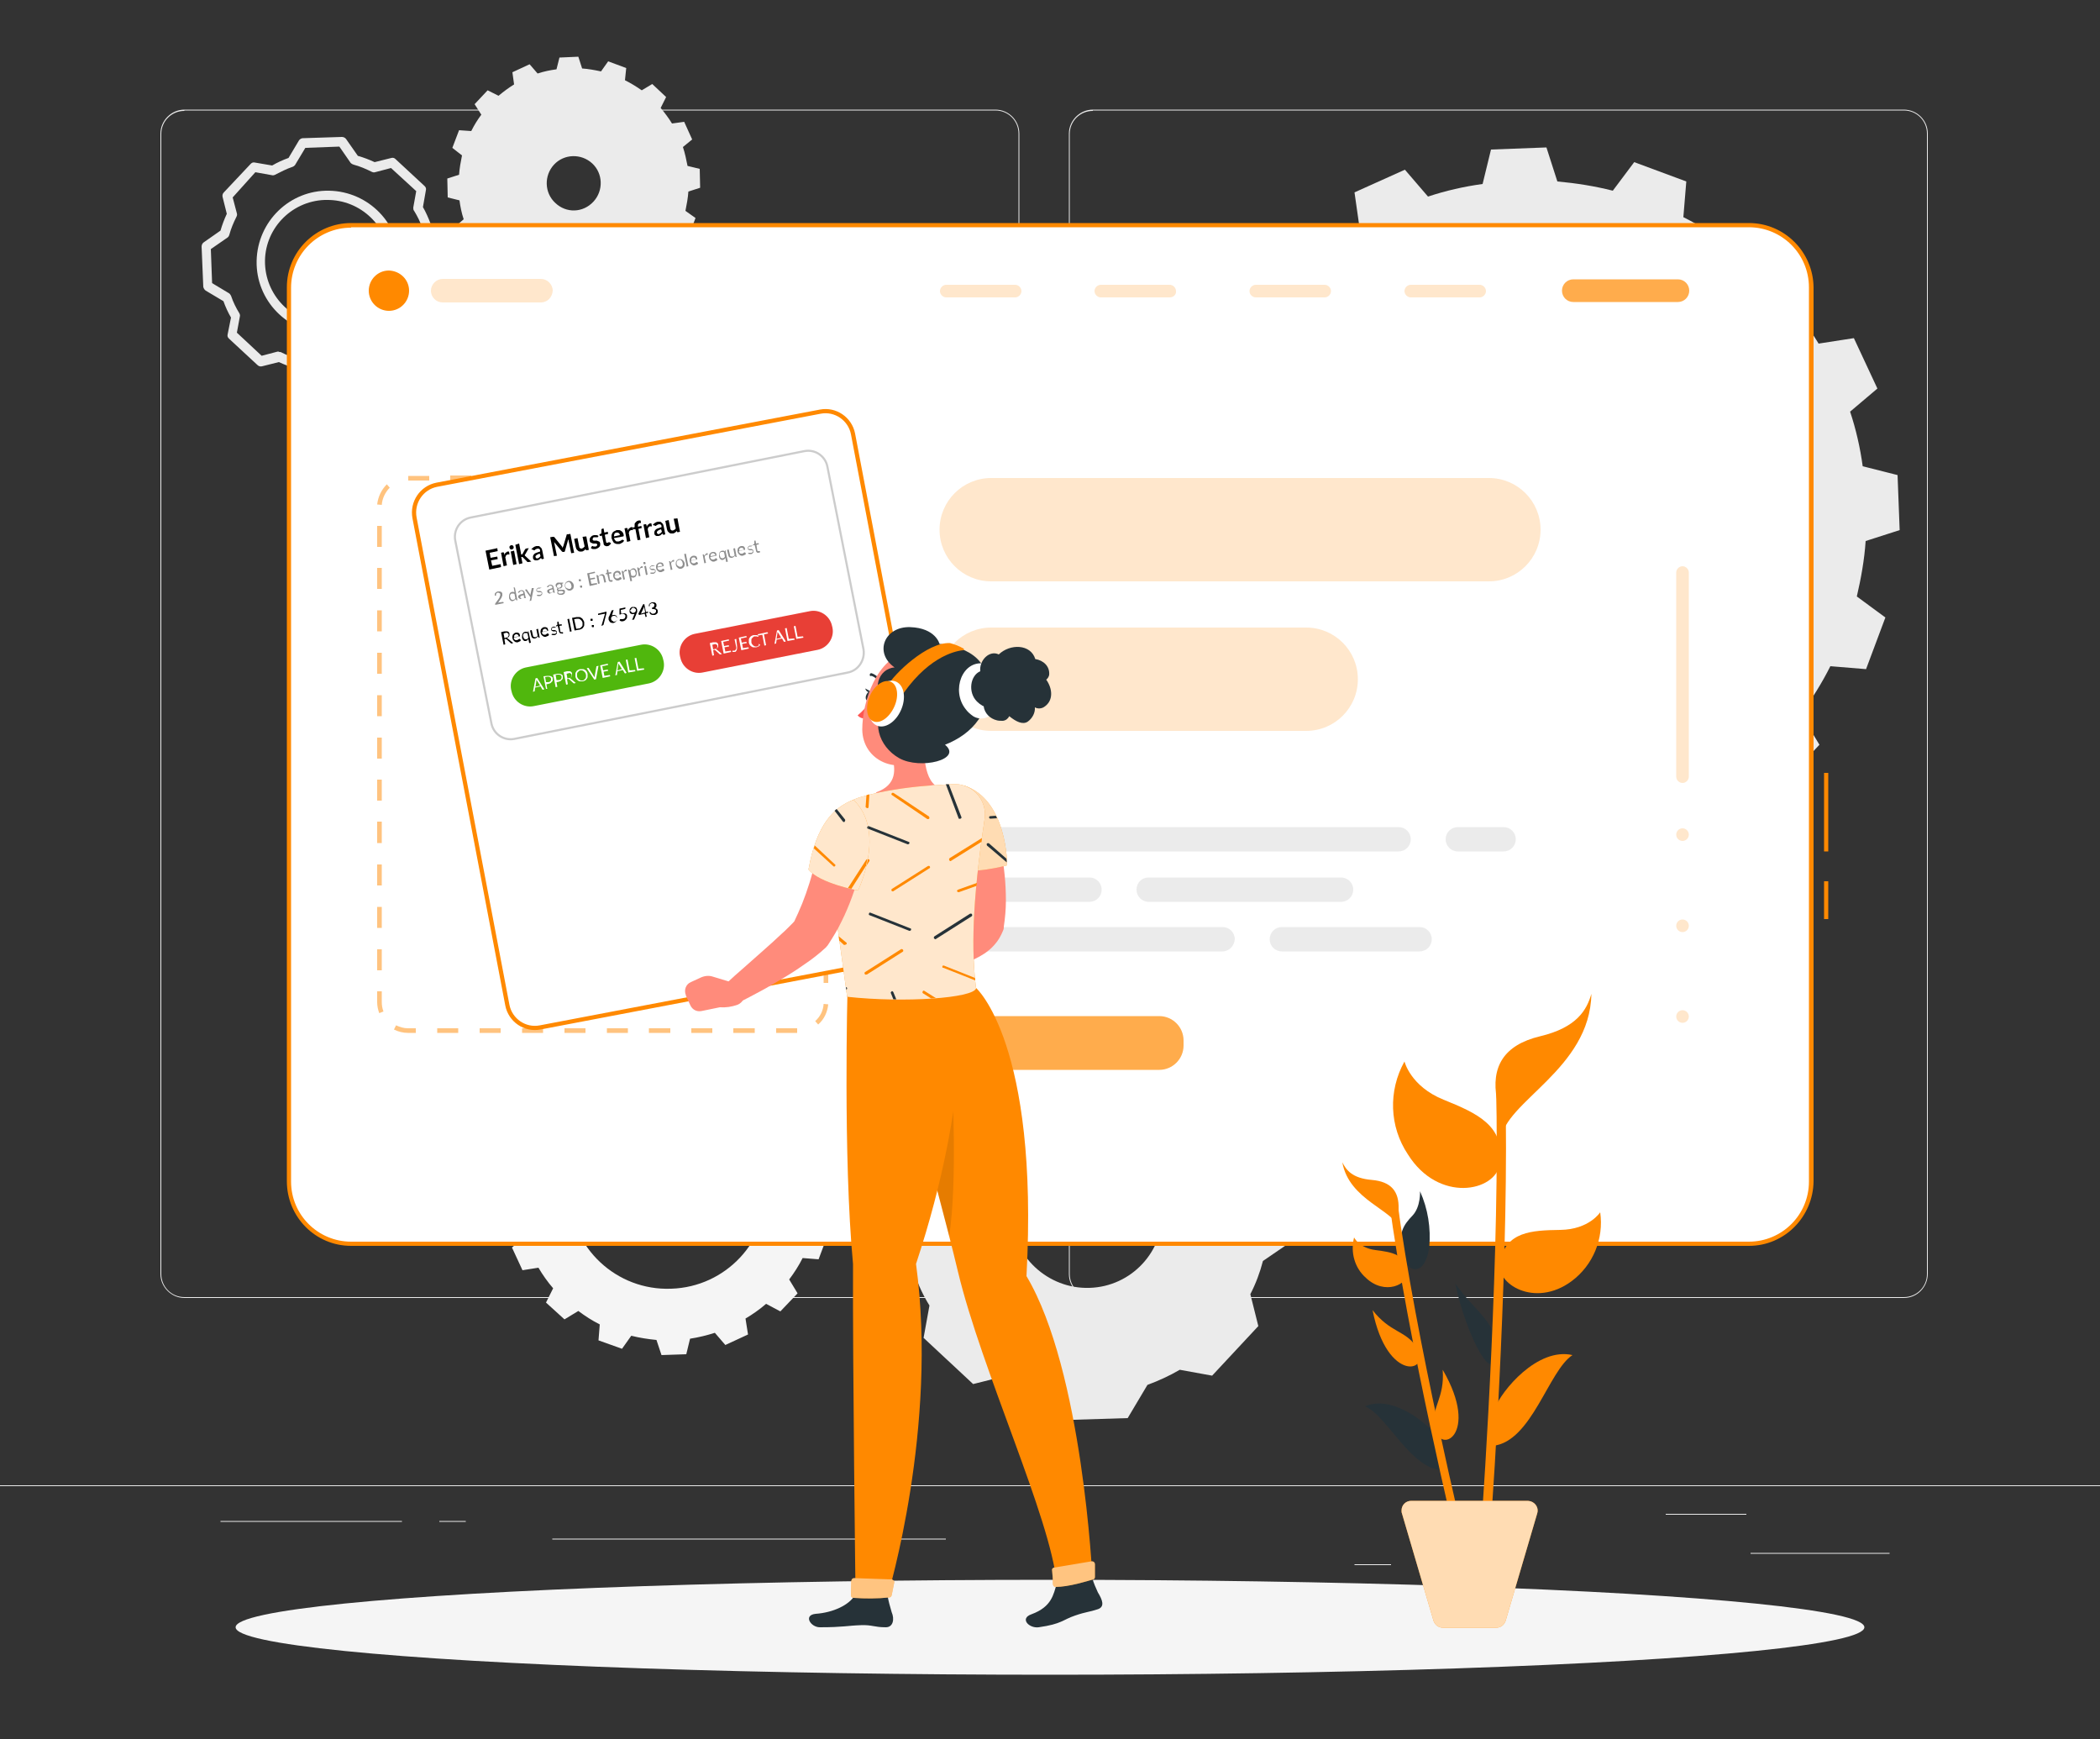 <?xml version="1.0" encoding="utf-8"?>
<!-- Generator: Adobe Illustrator 28.1.0, SVG Export Plug-In . SVG Version: 6.00 Build 0)  -->
<svg version="1.1" id="Layer_1" xmlns="http://www.w3.org/2000/svg" xmlns:xlink="http://www.w3.org/1999/xlink" x="0px" y="0px"
	 viewBox="0 0 500 414" style="enable-background:new 0 0 500 414;" xml:space="preserve">
<rect x="0" y="0" width="500" height="414" fill="#333333" stroke="none"/>
<style type="text/css">
	.st0{fill:#EBEBEB;}
	.st1{fill:#F5F5F5;}
	.st2{fill:#FFFFFF;}
	.st3{fill:#FF8900;}
	.st4{opacity:0.5;fill:#FF8900;enable-background:new    ;}
	.st5{opacity:0.2;fill:#FF8900;enable-background:new    ;}
	.st6{opacity:0.7;fill:#FF8900;enable-background:new    ;}
	.st7{fill:#FFFFFF;stroke:#FF8900;stroke-miterlimit:10;}
	.st8{opacity:0.1;enable-background:new    ;}
	.st9{fill:#FF8B7B;}
	.st10{opacity:0.7;fill:#FFFFFF;enable-background:new    ;}
	.st11{fill:#263238;}
	.st12{fill:#FF5652;}
	.st13{opacity:0.5;fill:#FFFFFF;enable-background:new    ;}
	.st14{opacity:0.8;fill:#FFFFFF;enable-background:new    ;}
	.st15{fill:#FFFFFF;stroke:#CCCCCC;stroke-width:0.5;stroke-miterlimit:10;}
	.st16{fill:#8E8E8E;}
	.st17{fill:#50B70D;}
	.st18{fill:#E83F36;}
</style>
<g id="freepik--background-complete--inject-15">
	<rect y="353.6" class="st0" width="500" height="0.2"/>
	<rect x="416.8" y="369.7" class="st0" width="33.1" height="0.2"/>
	<rect x="322.5" y="372.4" class="st0" width="8.7" height="0.2"/>
	<rect x="396.6" y="360.4" class="st0" width="19.2" height="0.2"/>
	<rect x="52.5" y="362.1" class="st0" width="43.2" height="0.2"/>
	<rect x="104.6" y="362.1" class="st0" width="6.3" height="0.2"/>
	<rect x="131.5" y="366.3" class="st0" width="93.7" height="0.2"/>
	<path class="st0" d="M237,309H43.9c-3.1,0-5.7-2.6-5.7-5.7V31.8c0-3.1,2.6-5.7,5.7-5.7H237c3.2,0,5.7,2.6,5.7,5.7c0,0,0,0,0,0
		v271.4C242.7,306.4,240.2,309,237,309z M43.9,26.4c-3,0-5.5,2.4-5.5,5.5v271.4c0,3,2.4,5.5,5.5,5.5H237c3,0,5.5-2.4,5.5-5.5V31.8
		c0-3-2.4-5.5-5.5-5.5H43.9z"/>
	<path class="st0" d="M453.3,309H260.2c-3.2,0-5.7-2.6-5.7-5.7V31.8c0-3.1,2.6-5.7,5.7-5.7h193.1c3.1,0,5.7,2.5,5.7,5.7v271.4
		C459,306.4,456.5,309,453.3,309z M260.2,26.4c-3,0-5.5,2.4-5.5,5.5v271.4c0,3,2.4,5.5,5.5,5.5h193.1c3,0,5.5-2.4,5.5-5.5V31.8
		c0-3-2.4-5.5-5.5-5.5H260.2z"/>
	<path class="st0" d="M277.7,131.9l-0.5-13.1l8.1-2.6c0.3-4.5,1.1-8.9,2.1-13.2l-6.8-5l4.6-12.3l8.5,0.7c2-4,4.3-7.8,7-11.3
		l-4.4-7.3l9-9.6l7.6,3.8c3.4-2.9,7-5.5,10.8-7.8l-1.2-8.4l12-5.4l5.5,6.4c4.2-1.4,8.6-2.4,13-3l2-8.2l13.2-0.5l2.6,8.1
		c4.4,0.4,8.9,1.1,13.2,2.2l5.1-6.8l12.4,4.6l-0.7,8.5c4,2,7.8,4.4,11.4,7.1l7.3-4.4l9.6,9l-3.9,7.6c2.9,3.4,5.5,7,7.8,10.8l8.4-1.3
		l5.6,12l-6.5,5.5c1.4,4.2,2.4,8.6,3,13l8.3,2.1l0.5,13.1l-8.1,2.6c-0.3,4.5-1.1,8.9-2.1,13.2l6.8,5l-4.6,12.3l-8.5-0.7
		c-2,4-4.4,7.8-7,11.4l4.4,7.3l-9,9.6l-7.6-3.9c-3.4,2.9-7,5.5-10.8,7.8l1.3,8.4l-12,5.4l-5.5-6.4c-4.2,1.4-8.6,2.4-13,3.1l-2,8.2
		l-13.2,0.4l-2.6-8.1c-4.5-0.3-8.9-1.1-13.2-2.1l-5,6.8l-12.4-4.6l0.6-8.4c-4-2-7.8-4.4-11.4-7.1l-7.3,4.4l-9.6-9l3.9-7.6
		c-2.9-3.4-5.5-7-7.8-10.8l-8.4,1.3l-5.5-12l6.5-5.5c-1.4-4.2-2.4-8.6-3-13L277.7,131.9z M366.5,174.4c28.8-1,51.3-25.1,50.4-53.9
		S391.8,69.2,363,70.2s-51.3,25.1-50.4,53.9c0,0,0,0,0,0C313.6,152.9,337.7,175.4,366.5,174.4L366.5,174.4z"/>
	<path class="st1" d="M119.8,287.6l-0.2-5.9l3.6-1.2c0.2-2,0.5-4,1-6l-3.1-2.3l2.1-5.6l3.8,0.3c0.9-1.8,2-3.5,3.2-5.1l-2-3.3
		l4.1-4.3l3.4,1.8c1.5-1.3,3.2-2.5,4.9-3.5l-0.6-3.8l5.4-2.5l2.5,2.9c1.9-0.6,3.9-1.1,5.9-1.4l0.9-3.7l5.9-0.2l1.2,3.6
		c2,0.2,4,0.5,5.9,1l2.3-3.1l5.6,2.1l-0.3,3.8c1.8,0.9,3.5,2,5.1,3.2l3.3-2l4.4,4l-1.8,3.4c1.3,1.5,2.5,3.2,3.5,4.9l3.8-0.6l2.5,5.4
		l-2.9,2.5c0.6,1.9,1.1,3.9,1.4,5.9l3.7,0.9l0.2,5.9l-3.6,1.2c-0.2,2-0.5,4-1,6l3.1,2.3l-2.1,5.6l-3.8-0.3c-0.9,1.8-2,3.5-3.2,5.1
		l2,3.3l-4.1,4.3l-3.4-1.8c-1.5,1.3-3.2,2.5-4.9,3.5l0.6,3.8l-5.4,2.5l-2.5-2.9c-1.9,0.6-3.9,1.1-5.9,1.4l-0.9,3.7l-5.9,0.2
		l-1.2-3.6c-2-0.2-4-0.5-6-1l-2.2,3.1l-5.6-2l0.3-3.8c-1.8-0.9-3.5-2-5.1-3.2l-3.3,2l-4.4-4l1.7-3.4c-1.3-1.5-2.5-3.2-3.5-4.9
		l-3.8,0.6l-2.5-5.4l2.9-2.5c-0.6-1.9-1.1-3.9-1.4-5.9L119.8,287.6z M159.8,306.8c13-0.4,23.2-11.3,22.7-24.3s-11.3-23.2-24.3-22.7
		c-13,0.4-23.2,11.3-22.7,24.3c0,0,0,0,0,0C135.9,297.1,146.8,307.3,159.8,306.8C159.8,306.8,159.8,306.8,159.8,306.8L159.8,306.8z"
		/>
	<path class="st0" d="M117.7,67.2l-3.3-3l1.3-2.6c-1-1.2-1.9-2.5-2.7-3.8l-2.9,0.4l-1.9-4.1l2.2-1.9c-0.5-1.5-0.8-3-1-4.5l-2.8-0.7
		l-0.1-4.5l2.8-0.9c0.1-1.5,0.4-3.1,0.7-4.6l-2.3-1.8l1.6-4.2l2.9,0.2c0.7-1.4,1.5-2.7,2.4-3.9l-1.6-2.5l3.1-3.3l2.6,1.3
		c1.2-1,2.4-1.9,3.7-2.7l-0.4-2.9l4.1-1.9l1.9,2.2c1.5-0.5,3-0.8,4.5-1l0.7-2.8l4.5-0.2l0.9,2.8c1.5,0.1,3.1,0.4,4.5,0.7l1.7-2.4
		l4.3,1.6l-0.3,2.9c1.4,0.7,2.7,1.5,4,2.4l2.5-1.5l3.3,3.1l-1.3,2.6c1,1.2,1.9,2.4,2.7,3.7l2.9-0.4l1.9,4.2l-2.2,1.8
		c0.5,1.5,0.8,3,1.1,4.5l2.9,0.7l0.1,4.5l-2.8,0.9c-0.1,1.5-0.4,3.1-0.7,4.6l2.4,1.7l-1.6,4.2l-2.9-0.2c-0.7,1.4-1.5,2.7-2.4,3.9
		l1.5,2.5l-3.1,3.3l-2.6-1.3c-1.2,1-2.4,1.9-3.7,2.7l0.4,2.9L147,72l-1.9-2.2c-1.5,0.5-3,0.8-4.5,1l-0.7,2.8l-4.5,0.2l-0.9-2.8
		c-1.5-0.1-3.1-0.4-4.5-0.7l-1.7,2.3l-4.3-1.6l0.2-2.9c-1.4-0.7-2.7-1.5-3.9-2.4L117.7,67.2z M141.3,48c2.4-2.6,2.3-6.7-0.3-9.1
		c-2.6-2.4-6.7-2.3-9.1,0.3c-2.4,2.6-2.3,6.7,0.3,9.1C134.8,50.8,138.8,50.7,141.3,48C141.3,48.1,141.3,48.1,141.3,48L141.3,48z"/>
	<path class="st0" d="M209.4,282.2l7.6-5.2l0,0c0.7-2.7,1.7-5.4,3-7.9l-1.9-7.6l11-11.8l7.7,1.4c2.4-1.4,5-2.6,7.6-3.6l0,0l4.7-7.9
		l16.1-0.5l5.2,7.6l0,0c2.7,0.7,5.4,1.7,7.9,3l7.6-1.9l11.8,11l-1.4,7.7l0,0c1.5,2.4,2.7,5,3.6,7.7l7.9,4.7l0.5,16.1l-7.6,5.2
		c-0.7,2.7-1.7,5.4-3,7.9l0,0l1.9,7.6l-11,11.8l-7.7-1.4c-2.4,1.4-5,2.6-7.7,3.6l0,0l-4.7,7.9l-16.1,0.5l-5.2-7.5
		c-2.7-0.7-5.4-1.7-7.9-3l0,0l-7.6,1.9l-11.8-11l1.4-7.7c-1.5-2.4-2.7-5-3.6-7.7l0,0l-7.9-4.7L209.4,282.2z M259.4,306.6
		c10-0.3,17.8-8.7,17.4-18.7s-8.7-17.8-18.7-17.4s-17.8,8.7-17.4,18.7c0,0,0,0,0,0C241.1,299.1,249.5,306.9,259.4,306.6L259.4,306.6
		z"/>
	<path class="st0" d="M74.1,92.2c-0.4,0-0.7-0.2-0.9-0.5l-2.8-4c-1.4-0.4-2.7-0.9-4-1.5l-4,1c-0.4,0.1-0.8,0-1.1-0.3l-6.8-6.3
		c-0.3-0.3-0.4-0.6-0.3-1l0.8-4c-0.7-1.2-1.3-2.5-1.8-3.9l-4.2-2.5c-0.3-0.2-0.5-0.5-0.6-0.9L48,58.7c0-0.4,0.2-0.8,0.5-1l4-2.8
		c0.4-1.4,0.9-2.7,1.5-4l-1-4c-0.1-0.4,0-0.8,0.3-1.1l6.4-6.8c0.3-0.3,0.6-0.4,1-0.3l4.1,0.7c1.2-0.7,2.5-1.3,3.9-1.8l2.5-4.2
		c0.2-0.3,0.6-0.5,0.9-0.5l9.3-0.3c0.4,0,0.8,0.2,1,0.5l2.8,4c1.4,0.4,2.7,0.9,4,1.5l4-1c0.4-0.1,0.7,0,1,0.3l6.9,6.4
		c0.3,0.3,0.4,0.6,0.3,1l-0.7,4c0.7,1.2,1.3,2.6,1.8,3.9l4.2,2.5c0.3,0.2,0.5,0.5,0.6,0.9l0.3,9.3c0,0.4-0.2,0.8-0.5,1l-4,2.8
		c-0.4,1.4-0.9,2.7-1.5,4l1,4c0.1,0.4,0,0.8-0.3,1.1l-6.3,6.8c-0.3,0.3-0.6,0.4-1,0.3l-4-0.7c-1.2,0.7-2.6,1.3-3.9,1.8l-2.5,4.2
		c-0.2,0.3-0.6,0.5-0.9,0.6l-9.3,0.3L74.1,92.2z M66.5,83.8c0.2,0,0.4,0,0.5,0.1c1.4,0.7,2.9,1.3,4.4,1.7c0.3,0.1,0.5,0.2,0.6,0.4
		l2.7,3.9l8.1-0.3l2.4-4c0.1-0.2,0.4-0.4,0.6-0.5c1.5-0.5,2.9-1.2,4.2-2c0.2-0.1,0.5-0.2,0.8-0.1l3.8,0.7l5.5-5.9l-1-3.8
		c-0.1-0.3,0-0.6,0.1-0.8c0.7-1.4,1.3-2.9,1.7-4.4c0.1-0.3,0.2-0.5,0.5-0.6l3.9-2.7l-0.2-8.1l-4-2.4c-0.2-0.1-0.4-0.4-0.5-0.6
		c-0.5-1.5-1.2-2.9-2-4.2c-0.2-0.2-0.2-0.5-0.2-0.8l0.7-3.9L93.1,40l-3.8,1c-0.3,0.1-0.6,0-0.8-0.1c-1.4-0.7-2.8-1.3-4.3-1.7
		c-0.3-0.1-0.5-0.2-0.7-0.4l-2.7-3.9l-8.1,0.3l-2.4,4c-0.1,0.2-0.3,0.3-0.4,0.4l-0.2,0.1c-1.5,0.5-2.8,1.2-4.2,1.9
		c-0.2,0.1-0.5,0.2-0.8,0.1l-3.9-0.7L55.4,47l1,3.8c0.1,0.3,0,0.6-0.1,0.8c-0.7,1.4-1.3,2.8-1.7,4.3c-0.1,0.3-0.2,0.5-0.5,0.7
		l-3.9,2.7l0.3,8.1l4,2.4c0.2,0.1,0.4,0.4,0.5,0.6c0.5,1.5,1.2,2.9,2,4.2c0.1,0.2,0.2,0.5,0.1,0.8l-0.7,3.8l5.9,5.5l3.8-1
		C66.3,83.7,66.4,83.7,66.5,83.8L66.5,83.8z M99.5,49.6L99.5,49.6z M77.8,79.4c-9.4-0.2-16.9-7.9-16.7-17.3S69,45.2,78.4,45.4
		s16.9,7.9,16.7,17.3c-0.2,9.2-7.5,16.5-16.7,16.7H77.8z M77.8,47.6h-0.5c-8.1,0.3-14.5,7.1-14.2,15.2s7.1,14.5,15.2,14.2l0,0l0,0
		c8.1-0.1,14.6-6.8,14.5-15C92.6,54,85.9,47.5,77.8,47.6L77.8,47.6z"/>
</g>
<g id="freepik--Shadow--inject-15">
	<ellipse id="freepik--path--inject-15" class="st1" cx="250" cy="387.4" rx="193.9" ry="11.3"/>
</g>
<g id="freepik--Website--inject-15">
	<path class="st2" d="M83.6,53.6h332.8c8.2,0,14.8,6.6,14.8,14.8v212.8c0,8.2-6.6,14.8-14.8,14.8H83.6c-8.2,0-14.8-6.6-14.8-14.8
		V68.4C68.8,60.3,75.4,53.6,83.6,53.6z"/>
	<path class="st3" d="M435.3,218.8h-1v-9h1V218.8z M435.3,202.7h-1v-18.7h1V202.7z"/>
	<path class="st3" d="M416.4,296.6H83.6c-8.5,0-15.3-6.9-15.3-15.4V68.4c0-8.5,6.9-15.3,15.3-15.3h332.8c8.5,0,15.3,6.9,15.4,15.3
		v212.8C431.7,289.7,424.9,296.6,416.4,296.6z M83.6,54.2c-7.9,0-14.3,6.4-14.3,14.3v212.8c0,7.9,6.4,14.3,14.3,14.3h332.8
		c7.9,0,14.3-6.4,14.3-14.3V68.4c0-7.9-6.4-14.3-14.3-14.3H83.6z"/>
	<path class="st4" d="M189.8,245.9h-5v-1.1h5V245.9L189.8,245.9z M179.7,245.9h-5.1v-1.1h5.1V245.9z M169.6,245.9h-5v-1.1h5V245.9z
		 M159.6,245.9h-5.1v-1.1h5.1V245.9z M149.5,245.9h-5v-1.1h5V245.9z M139.4,245.9h-5v-1.1h5V245.9z M129.3,245.9h-5v-1.1h5V245.9z
		 M119.2,245.9h-5v-1.1h5V245.9z M109.1,245.9h-5v-1.1h5V245.9z M99,245.9h-1.9c-1.1,0-2.3-0.3-3.3-0.8l0.5-1
		c0.9,0.4,1.8,0.7,2.8,0.7H99L99,245.9z M194.8,243.9l-0.7-0.8c1.2-1.1,1.9-2.5,2-4.1l1.1,0.1C197,241,196.2,242.7,194.8,243.9
		L194.8,243.9z M90.3,241.2c-0.3-0.8-0.5-1.7-0.5-2.6V236h1.1v2.5c0,0.8,0.1,1.5,0.4,2.3L90.3,241.2z M197.2,234h-1.1v-5h1.1V234z
		 M90.9,231h-1.1v-5h1.1V231z M197.2,224h-1.1v-5h1.1V224z M90.9,220.9h-1.1v-5h1.1V220.9z M197.2,213.9h-1.1v-5h1.1V213.9z
		 M90.9,210.8h-1.1v-5h1.1V210.8z M197.2,203.8h-1.1v-5h1.1V203.8z M90.9,200.7h-1.1v-5.1h1.1V200.7z M197.2,193.7h-1.1v-5h1.1
		V193.7z M90.9,190.6h-1.1v-5h1.1V190.6z M197.2,183.6h-1.1v-5.1h1.1V183.6z M90.9,180.6h-1.1v-5h1.1V180.6z M197.2,173.6h-1.1v-5
		h1.1V173.6z M90.9,170.5h-1.1v-5h1.1V170.5z M197.2,163.5h-1.1v-5.1h1.1V163.5z M90.9,160.4h-1.1v-5h1.1V160.4z M197.2,153.4h-1.1
		v-5h1.1V153.4z M90.9,150.3h-1.1v-5h1.1V150.3z M197.2,143.3h-1.1v-5h1.1V143.3z M90.9,140.2h-1.1v-5h1.1V140.2z M197.2,133.2h-1.1
		v-5h1.1V133.2z M90.9,130.2h-1.1v-5h1.1V130.2z M197.2,123.2h-1.1v-2.5c0-0.8-0.1-1.6-0.4-2.3l1-0.4c0.3,0.9,0.5,1.8,0.5,2.7V123.2
		z M90.9,120.2l-1.1-0.1c0.2-1.8,1-3.5,2.3-4.8l0.7,0.8C91.8,117.1,91,118.6,90.9,120.2L90.9,120.2z M192.6,115.1
		c-0.9-0.4-1.8-0.7-2.8-0.6h-1.9v-1.2h1.9c1.1,0,2.2,0.3,3.3,0.8L192.6,115.1z M182.8,114.4h-5v-1.2h5V114.4z M172.8,114.4h-5v-1.2
		h5V114.4z M162.7,114.4h-5v-1.2h5V114.4z M152.6,114.4h-5v-1.2h5V114.4z M142.5,114.4h-5.1v-1.2h5.1V114.4z M132.4,114.4h-5v-1.2h5
		V114.4z M122.3,114.4h-5v-1.2h5V114.4z M112.2,114.4h-5v-1.2h5V114.4z M102.2,114.4h-5v-1.1h5V114.4z"/>
	<path class="st3" d="M97.4,69.2c0,2.6-2.1,4.8-4.8,4.8c-2.6,0-4.8-2.1-4.8-4.8c0-2.6,2.1-4.8,4.8-4.8c0,0,0,0,0,0
		C95.3,64.5,97.4,66.6,97.4,69.2z"/>
	<path class="st5" d="M128.8,72h-23.4c-1.5,0-2.8-1.2-2.8-2.8l0,0c0-1.5,1.3-2.8,2.8-2.8h23.4c1.5,0,2.8,1.3,2.8,2.8l0,0
		C131.5,70.8,130.3,72,128.8,72z"/>
	<path class="st5" d="M241.7,70.8h-16.4c-0.8,0-1.5-0.7-1.5-1.5l0,0c0-0.8,0.7-1.5,1.5-1.5c0,0,0,0,0,0h16.4c0.8,0,1.5,0.7,1.5,1.5
		c0,0,0,0,0,0l0,0C243.2,70.1,242.5,70.8,241.7,70.8z"/>
	<path class="st5" d="M278.5,70.8h-16.4c-0.8,0-1.5-0.7-1.5-1.5l0,0c0-0.8,0.7-1.5,1.5-1.5h16.4c0.8,0,1.5,0.7,1.5,1.5c0,0,0,0,0,0
		l0,0C280.1,70.1,279.4,70.8,278.5,70.8z"/>
	<path class="st5" d="M315.4,70.8H299c-0.8,0-1.5-0.7-1.5-1.5l0,0c0-0.8,0.7-1.5,1.5-1.5h16.4c0.8,0,1.5,0.7,1.5,1.5c0,0,0,0,0,0
		l0,0C316.9,70.1,316.2,70.8,315.4,70.8z"/>
	<path class="st5" d="M352.3,70.8h-16.4c-0.8,0-1.5-0.7-1.5-1.5l0,0c0-0.8,0.7-1.5,1.5-1.5h16.4c0.8,0,1.5,0.7,1.5,1.5l0,0
		C353.8,70.1,353.1,70.8,352.3,70.8z"/>
	<path class="st6" d="M399.5,71.9h-24.9c-1.5,0-2.7-1.2-2.7-2.7v0l0,0c0-1.5,1.2-2.7,2.7-2.7c0,0,0,0,0,0h24.9
		c1.5,0,2.7,1.2,2.7,2.7c0,0,0,0,0,0l0,0C402.2,70.7,401,71.9,399.5,71.9L399.5,71.9z"/>
	<path class="st6" d="M229.5,241.9H276c3.2,0,5.8,2.6,5.8,5.8v1.2c0,3.2-2.6,5.8-5.8,5.8h-46.6c-3.2,0-5.8-2.6-5.8-5.8v-1.2
		C223.7,244.5,226.3,241.9,229.5,241.9z"/>
	<path class="st5" d="M399.1,184.9v-48.6c0-0.8,0.7-1.5,1.5-1.5c0,0,0,0,0,0l0,0c0.8,0,1.5,0.7,1.5,1.5v48.6c0,0.8-0.7,1.5-1.5,1.5
		l0,0C399.8,186.4,399.1,185.7,399.1,184.9C399.1,184.9,399.1,184.9,399.1,184.9z"/>
	<circle class="st5" cx="400.6" cy="198.7" r="1.5"/>
	<circle class="st5" cx="400.6" cy="220.4" r="1.5"/>
	<circle class="st5" cx="400.6" cy="242" r="1.5"/>
	<path class="st5" d="M236,113.8h118.5c6.8,0,12.3,5.5,12.3,12.3v0c0,6.8-5.5,12.3-12.3,12.3H236c-6.8,0-12.3-5.5-12.3-12.3v0
		C223.7,119.3,229.2,113.8,236,113.8z"/>
	<path class="st5" d="M311,174h-75c-6.8,0-12.3-5.5-12.3-12.3l0,0c0-6.8,5.5-12.3,12.3-12.3h75c6.8,0,12.3,5.5,12.3,12.3l0,0
		C323.3,168.5,317.8,174,311,174z"/>
	<path class="st0" d="M333,202.7H226.6c-1.6,0-2.9-1.3-2.9-2.9l0,0c0-1.6,1.3-2.9,2.9-2.9H333c1.6,0,2.9,1.3,2.9,2.9l0,0
		C335.9,201.4,334.6,202.7,333,202.7z"/>
	<path class="st0" d="M358,202.7h-10.9c-1.6,0-2.9-1.3-2.9-2.9l0,0c0-1.6,1.3-2.9,2.9-2.9h10.9c1.6,0,2.9,1.3,2.9,2.9l0,0
		C360.9,201.4,359.6,202.7,358,202.7z"/>
	<path class="st0" d="M273.5,208.9h45.8c1.6,0,2.9,1.3,2.9,2.9l0,0c0,1.6-1.3,2.9-2.9,2.9h-45.8c-1.6,0-2.9-1.3-2.9-2.9l0,0
		C270.6,210.1,271.9,208.9,273.5,208.9z"/>
	<path class="st0" d="M226.6,208.9h32.8c1.6,0,2.9,1.3,2.9,2.9l0,0c0,1.6-1.3,2.9-2.9,2.9h-32.8c-1.6,0-2.9-1.3-2.9-2.9l0,0
		C223.7,210.1,225,208.9,226.6,208.9z"/>
	<path class="st0" d="M291.1,226.5h-64.5c-1.6,0-2.9-1.3-2.9-2.9l0,0c0-1.6,1.3-2.9,2.9-2.9h64.5c1.6,0,2.9,1.3,2.9,2.9l0,0
		C293.9,225.2,292.6,226.5,291.1,226.5z"/>
	<path class="st0" d="M338,226.5h-32.8c-1.6,0-2.9-1.3-2.9-2.9l0,0c0-1.6,1.3-2.9,2.9-2.9H338c1.6,0,2.9,1.3,2.9,2.9l0,0
		C340.9,225.2,339.6,226.5,338,226.5z"/>
</g>
<path class="st7" d="M104,115.4l91.3-17.4c3.6-0.7,7.1,1.7,7.8,5.3l22.1,116.1c0.7,3.6-1.7,7.1-5.3,7.8l-91.3,17.4
	c-3.6,0.7-7.1-1.7-7.8-5.3L98.7,123.3C98,119.6,100.4,116.1,104,115.4z"/>
<path class="st3" d="M209.8,235.2c0,0,13,45.3,18.3,67.6c5.6,23.4,22.1,58.7,23.5,74.2c1.4,0.6,6.1-0.1,8.5-1.3
	c0,0-2.3-49.4-15.7-71.9c3-55.4-12-68.6-12-68.6H209.8z"/>
<path class="st8" d="M226.7,258l-7.3,11.3c2.3,8.5,4.7,17.4,6.6,25C228,281.1,226.7,258,226.7,258z"/>
<path class="st9" d="M236.7,196.2c0.2,0.6,0.4,1.1,0.5,1.6s0.3,1,0.4,1.5c0.3,1,0.5,2,0.7,3c0.4,2,0.7,4,0.9,6
	c0.2,2,0.3,4.1,0.3,6.1c0,2.1-0.2,4.2-0.5,6.2v0.3c0,0.2-0.1,0.5-0.2,0.7c-0.5,1.2-1.1,2.3-2,3.3c-0.7,0.8-1.5,1.5-2.4,2.1
	c-1.5,1-3.1,1.7-4.8,2.3c-1.5,0.5-3.1,0.8-4.7,1c-1.6,0.2-3.1,0.3-4.7,0.3c-1.5,0-2.7-1.3-2.6-2.8c0-1,0.6-1.9,1.6-2.4l0.2-0.1
	c1.1-0.5,2.4-1.1,3.6-1.6c1.1-0.5,2.3-1.2,3.3-1.8c0.9-0.6,1.8-1.2,2.5-2c0.6-0.6,0.8-1.2,0.7-1.3l-0.2,1c0-1.7,0-3.3-0.1-5
	s-0.3-3.4-0.6-5s-0.6-3.4-0.9-5.1c-0.2-0.8-0.4-1.7-0.6-2.5l-0.3-1.2l-0.3-1.1l-0.1-0.3c-0.6-2.9,1.2-5.8,4.2-6.4
	C233.1,192.3,235.7,193.7,236.7,196.2z"/>
<path class="st9" d="M223.6,225.4l-6.5-1.9c-0.9-0.3-1.9-0.2-2.8,0.2l-2.4,1.1c-1.2,0.5-1.7,1.9-1.2,3.1c0,0,0,0,0,0l1.1,2.4
	c0.5,1,1.5,1.5,2.6,1.3l4.4-1c0,0,4.9,0.3,6.7-2.6L223.6,225.4z"/>
<path class="st3" d="M229.5,187c-3.5,3.6-5.4,9.1-2.5,19.6c3.7,1.9,12.8-0.6,12.8-0.6S239.9,190.3,229.5,187z"/>
<path class="st10" d="M229.5,187c-3.5,3.6-5.4,9.1-2.5,19.6c3.7,1.9,12.8-0.6,12.8-0.6S239.9,190.3,229.5,187z"/>
<path class="st11" d="M235.8,194.3c-0.2,0-0.3,0.1-0.3,0.3c0,0,0,0,0,0c0,0.2,0.2,0.3,0.3,0.3l0,0l1.6-0.1c-0.1-0.2-0.2-0.4-0.3-0.6
	L235.8,194.3z"/>
<path class="st11" d="M235.5,200.8c-0.1-0.1-0.3-0.1-0.5,0c-0.1,0.1-0.1,0.3,0,0.5c0,0,0,0,0,0l4.7,4c0-0.2,0-0.6-0.1-0.9
	L235.5,200.8z"/>
<path class="st3" d="M226,201.9l5.3-3.3c0.2-0.1,0.2-0.3,0.1-0.5s-0.3-0.2-0.5-0.1l-5.1,3.2C225.9,201.5,225.9,201.7,226,201.9z"/>
<path class="st9" d="M220.5,171.4c-0.7,4.6-1.1,12.9,2.1,15.5c0,0-4.3-0.1-12.6,6.5c-3-3.4-1.3-4.8-1.3-4.8c4.9-1.8,4.6-5.5,3.6-8.9
	L220.5,171.4z"/>
<path class="st11" d="M207.6,165.8c-0.1,0.6-0.6,1-1,1s-0.6-0.6-0.4-1.2s0.6-1,1-1S207.7,165.2,207.6,165.8z"/>
<path class="st11" d="M207.3,164.6l-1.3-0.7C206,163.9,206.4,165.2,207.3,164.6z"/>
<path class="st12" d="M207.3,166.9c-0.9,1.3-1.9,2.4-3.1,3.4c0.5,0.6,1.2,0.8,2,0.8L207.3,166.9z"/>
<path class="st11" d="M207.1,160.8c0-0.1,0-0.2,0-0.3c0.1-0.2,0.3-0.3,0.5-0.2c1.1,0.4,2,1.3,2.4,2.4c0,0.2-0.1,0.4-0.2,0.4
	c0,0,0,0,0,0c-0.2,0-0.4-0.1-0.4-0.3c-0.3-0.9-1-1.6-1.9-1.9C207.2,161,207.1,160.9,207.1,160.8z"/>
<path class="st9" d="M227.6,167.1c-2.1,7-2.8,10.1-7.3,13.1c-6.7,4.6-14.9,0.9-15-6.5c0-6.7,3.4-17.1,11.1-18.7
	c5.1-1.3,10.2,1.8,11.4,6.9C228.3,163.6,228.2,165.4,227.6,167.1z"/>
<path class="st11" d="M211.3,167.5c-4.2-3-2.1-8.4,1.7-8.6c-5-3.5-2.4-9.8,3.7-9.6s7,4,7,4s9.9,0.5,11.2,7.7
	c1.6,8.4-3.5,13.8-9.9,16.3c4.3,3.5-5.9,6-10.9,3.2S207.2,171.3,211.3,167.5z"/>
<path class="st2" d="M234.5,158c-5.4-1-8.1,6.4-4.6,10.8c0.5,0.7,1.1,1.2,1.8,1.7c1.6,1,3.8,0.6,4.8-1c0.3-0.5,0.5-1.1,0.6-1.6
	C237.4,164.3,237.4,158.6,234.5,158z"/>
<path class="st11" d="M249.1,161.8c0.4-0.3,0.6-0.7,0.7-1.1c0.2-2.1-1.4-3.5-3.3-3.8c-1.1-3.6-6-3.7-8.7-1.1c-2.2-1.1-4.7,1.4-4.4,4
	c-2.4,1-3,5-0.8,7.2c0.4,0.4,0.8,0.7,1.3,1c0.1,0.1,0.2,0.1,0.3,0.1c0.2,1.7,1.5,3,3.2,3.4c0.4,0.1,0.9,0.1,1.4,0.1
	c0.7-0.1,1.2-0.5,1.5-1.1c1.6,1.3,3.2,2.1,4.4,1.3c1.1-0.8,1.8-2.1,1.7-3.4c0.7,0.4,1.6,0.3,2.2-0.1
	C250.9,166.8,250.6,163.9,249.1,161.8z"/>
<path class="st9" d="M213.6,168.6c-0.7,1.2-1.9,2.1-3.3,2.4c-1.7,0.3-2.3-1.7-1.5-3.6c0.7-1.7,2.4-3.9,4-3.3S214.6,167,213.6,168.6z
	"/>
<path class="st3" d="M211.3,163.3c1.5-2.8,9.5-10.5,14.9-10.2c1.1,0.3,2.2,0.7,3.2,1.3c0.1,0,0.1,0.2,0.1,0.3c0,0.1-0.1,0.1-0.2,0.1
	c-2.1,0.2-8.9,1.8-15.3,11.9C212.9,165.8,212,164.6,211.3,163.3z"/>
<path class="st2" d="M214.5,169.1c-1.3,2.9-3.9,4.5-5.8,3.6s-2.4-3.9-1.1-6.8s3.9-4.5,5.8-3.6S215.8,166.2,214.5,169.1z"/>
<path class="st3" d="M212.9,168.3c-1.2,2.6-3.4,4.1-5,3.4s-1.9-3.4-0.8-6s3.4-4.1,5-3.4S214.1,165.7,212.9,168.3z"/>
<path class="st11" d="M247.3,387.4c5.6-0.8,5.7-1.8,8.7-2.8c2.6-0.9,3.3-0.8,5.4-1.5c1.7-0.6,1.1-2.2,0-4c-0.5-1.1-1-2.2-1.3-3.3
	l-8.5,1.3c-0.8,2.4-1.1,5.4-6,7.2C242.7,385.3,245,387.7,247.3,387.4z"/>
<path class="st11" d="M195.2,387.4c5.6,0,6.6-0.4,9.8-0.5c2.7-0.1,3.1,0.5,5.9,0.5c1.8,0,2.1-2,1.4-3.6c-0.4-1.4-0.8-2.7-1-4.1h-7.7
	c-1.4,2.4-5.2,4.2-9.4,4.5C191.2,384.5,193,387.4,195.2,387.4z"/>
<path class="st3" d="M201.8,235.2c0,0-1.1,40.2,1.3,65.7c-0.1,23.9,0.6,78.8,0.6,78.8c0.2,1.2,6.6,0.7,7.7,0c0,0,12-39.9,6.7-78.8
	c13.4-40.5,10.5-65.7,10.5-65.7H201.8z"/>
<path class="st3" d="M250.5,373.9c0.1,1.1,0.2,2.1,0.2,3.2c0,0.4,0.3,0.7,0.6,0.7c0,0,0,0,0,0c3.2,0,7.6-1.4,9-1.8
	c0.3-0.1,0.4-0.3,0.4-0.6v-3c0-0.4-0.3-0.7-0.7-0.7c0,0-0.1,0-0.1,0l-9,1.5C250.6,373.3,250.4,373.6,250.5,373.9z"/>
<path class="st13" d="M250.5,373.9c0.1,1.1,0.2,2.1,0.2,3.2c0,0.4,0.3,0.7,0.6,0.7c0,0,0,0,0,0c3.2,0,7.6-1.4,9-1.8
	c0.3-0.1,0.4-0.3,0.4-0.6v-3c0-0.4-0.3-0.7-0.7-0.7c0,0-0.1,0-0.1,0l-9,1.5C250.6,373.3,250.4,373.6,250.5,373.9z"/>
<path class="st3" d="M202.7,376.3c0,0.8-0.1,2.3-0.1,3.4c0,0.4,0.2,0.7,0.6,0.7c2.8,0.2,5.7,0.2,8.5-0.1c0.3,0,0.5-0.2,0.6-0.5
	l0.6-3c0.1-0.4-0.2-0.7-0.6-0.8c0,0-0.1,0-0.1,0l-8.8-0.3C203,375.7,202.8,375.9,202.7,376.3C202.7,376.3,202.7,376.3,202.7,376.3z"
	/>
<path class="st13" d="M202.7,376.3c0,0.8-0.1,2.3-0.1,3.4c0,0.4,0.2,0.7,0.6,0.7c2.8,0.2,5.7,0.2,8.5-0.1c0.3,0,0.5-0.2,0.6-0.5
	l0.6-3c0.1-0.4-0.2-0.7-0.6-0.8c0,0-0.1,0-0.1,0l-8.8-0.3C203,375.7,202.8,375.9,202.7,376.3C202.7,376.3,202.7,376.3,202.7,376.3z"
	/>
<path class="st3" d="M196.7,201.6c0.4,4.7,1,9.3,1.9,13.9c1,6,1.7,11.9,3.1,21.8c13.8,1.5,30,0.3,30.7-2c-1.1-8.6-1-20.2,2-40.1
	c0.7-3.9-1.8-7.6-5.7-8.4c-0.5-0.1-1-0.1-1.5-0.1c-1.2,0-2.5,0.1-3.8,0.2c-4.6,0.2-9.3,0.8-13.8,1.7c-1.5,0.3-3,0.7-4.5,1.1
	C199.8,191.1,196.3,196.1,196.7,201.6z"/>
<path class="st14" d="M196.7,201.6c0.4,4.7,1,9.3,1.9,13.9c1,6,1.7,11.9,3.1,21.8c13.8,1.5,30,0.3,30.7-2c-1.1-8.6-1-20.2,2-40.1
	c0.7-3.9-1.8-7.6-5.7-8.4c-0.5-0.1-1-0.1-1.5-0.1c-1.2,0-2.5,0.1-3.8,0.2c-4.6,0.2-9.3,0.8-13.8,1.7c-1.5,0.3-3,0.7-4.5,1.1
	C199.8,191.1,196.3,196.1,196.7,201.6z"/>
<path class="st11" d="M199.1,193.6l1.6,2c0.1,0.1,0.2,0.1,0.2,0.1c0.1,0,0.2,0,0.2-0.1c0.1-0.1,0.2-0.3,0.1-0.5l-1.7-2.1
	C199.4,193.2,199.3,193.4,199.1,193.6z"/>
<path class="st3" d="M206.5,192.4L206.5,192.4c0.2,0,0.3-0.1,0.3-0.3l0.2-3l-0.7,0.2l-0.2,2.8C206.1,192.2,206.2,192.3,206.5,192.4
	C206.4,192.4,206.4,192.4,206.5,192.4z"/>
<path class="st3" d="M220.8,195c0.1,0,0.1,0,0.2,0c0.2,0,0.3-0.2,0.3-0.3c0-0.1-0.1-0.2-0.1-0.3l-8.4-5.6c-0.2-0.1-0.4-0.1-0.5,0.1
	c-0.1,0.1-0.1,0.3,0.1,0.4c0,0,0,0,0,0L220.8,195z"/>
<path class="st11" d="M206.5,196.9c-0.1,0.2,0,0.4,0.2,0.4c0,0,0,0,0,0l9.4,3.7h0.1c0.1,0,0.3-0.1,0.3-0.2c0.1-0.2,0-0.4-0.2-0.4
	l-9.4-3.7C206.7,196.6,206.6,196.7,206.5,196.9C206.5,196.9,206.5,196.9,206.5,196.9z"/>
<path class="st3" d="M201.1,213.6c0.2,0.1,0.4,0,0.4-0.1l5.5-8.5c0.1-0.2,0-0.4-0.1-0.4c-0.1-0.1-0.3-0.1-0.4,0.1c0,0,0,0,0,0
	l-5.4,8.5C200.9,213.3,201,213.5,201.1,213.6z"/>
<path class="st3" d="M198.4,206.2c0.1,0.1,0.1,0.1,0.2,0.1c0.2,0,0.3-0.2,0.3-0.3c0-0.1,0-0.2-0.1-0.2l-2-1.8c0,0.3,0.1,0.7,0.1,1
	L198.4,206.2z"/>
<path class="st3" d="M228.1,211.8c-0.2,0.1-0.3,0.3-0.2,0.4c0,0.1,0.2,0.2,0.3,0.2c0,0,0.1,0,0.1,0l4.2-1.5c0-0.2,0.1-0.5,0.1-0.7
	L228.1,211.8z"/>
<path class="st3" d="M226.3,205c0.1,0,0.1,0,0.2-0.1l7.2-4.5l0.1-0.9l-7.7,4.8c-0.1,0.1-0.2,0.3-0.1,0.4
	C226.1,205,226.2,205,226.3,205z"/>
<path class="st3" d="M221.4,206.3c-0.1-0.2-0.3-0.2-0.5-0.1l-8.5,5.4c-0.2,0.1-0.2,0.3-0.1,0.5c0.1,0.1,0.2,0.1,0.3,0.1
	c0.1,0,0.1,0,0.2-0.1l8.5-5.4C221.4,206.7,221.5,206.5,221.4,206.3z"/>
<path class="st11" d="M228.6,194.9h0.1c0.2-0.1,0.3-0.3,0.2-0.4l-3-7.8h-0.7l3,8C228.2,194.9,228.4,195,228.6,194.9z"/>
<path class="st3" d="M220.1,235.9c-0.1-0.1-0.3-0.1-0.4,0.1c0,0,0,0,0,0c-0.1,0.2-0.1,0.4,0.1,0.5l1.9,1.2l1.1-0.1L220.1,235.9z"/>
<path class="st3" d="M232.1,232.8l-7.3-2.9c-0.2-0.1-0.4,0-0.4,0.1c-0.1,0.2,0,0.4,0.1,0.4c0,0,0,0,0.1,0l7.6,3
	C232.2,233.3,232.2,233,232.1,232.8z"/>
<path class="st11" d="M201.4,235c0,0.2,0.1,0.4,0.1,0.6c0.1,0,0.2-0.2,0.2-0.3C201.7,235.1,201.5,235,201.4,235z"/>
<path class="st3" d="M201.3,224.9c0.2,0,0.3-0.2,0.3-0.3c0-0.1,0-0.2-0.1-0.2l-1.8-1.5c0,0.3,0.1,0.6,0.1,1l1.2,1.1
	C201.1,224.9,201.2,224.9,201.3,224.9z"/>
<path class="st11" d="M216.6,221.6c0.1,0,0.3-0.1,0.3-0.2c0.1-0.2,0-0.4-0.2-0.4l-9.4-3.7c-0.2-0.1-0.4,0-0.4,0.2c0,0,0,0,0,0
	c-0.1,0.2,0,0.4,0.2,0.4c0,0,0,0,0,0l9.4,3.7L216.6,221.6z"/>
<path class="st3" d="M214.5,226l-8.5,5.4c-0.2,0.1-0.2,0.3-0.1,0.5c0.1,0.1,0.2,0.2,0.3,0.1c0.1,0,0.1,0,0.2,0l8.5-5.4
	c0.2-0.1,0.2-0.3,0.1-0.5C214.8,225.9,214.6,225.9,214.5,226z"/>
<path class="st11" d="M222.4,223.4c0.1,0.1,0.2,0.2,0.3,0.2c0.1,0,0.1,0,0.2-0.1l8.5-5.4c0.1-0.1,0.1-0.3,0-0.5
	c-0.1-0.1-0.2-0.1-0.4-0.1l-8.5,5.4C222.3,223.1,222.3,223.3,222.4,223.4z"/>
<path class="st11" d="M212.7,236.2c-0.1-0.2-0.3-0.3-0.4-0.2s-0.3,0.3-0.2,0.4l0.6,1.5h0.7L212.7,236.2z"/>
<path class="st9" d="M205.7,201.8c-0.1,0.7-0.1,1.1-0.2,1.6s-0.2,1-0.3,1.5c-0.2,1-0.4,2-0.6,3c-0.5,2-1.1,3.9-1.8,5.8
	c-0.7,1.9-1.5,3.8-2.4,5.6c-0.9,1.9-2,3.7-3.1,5.4l-0.2,0.3c-0.1,0.2-0.3,0.3-0.4,0.5c-1.6,1.5-3.4,2.9-5.2,4.1
	c-1.7,1.2-3.4,2.3-5.1,3.3s-3.5,2.1-5.2,3s-3.5,1.9-5.4,2.8c-1.4,0.6-3,0-3.6-1.4c-0.5-1-0.2-2.2,0.6-3l0,0c1.4-1.4,2.9-2.7,4.4-4
	l4.4-3.9c1.5-1.3,2.9-2.6,4.3-3.9c0.7-0.6,1.4-1.3,2-1.9l0.9-0.9c0.3-0.3,0.5-0.6,0.8-0.9l-0.6,0.8c0.7-1.5,1.4-3,2-4.5
	s1.2-3.2,1.7-4.8s1-3.3,1.3-5c0.2-0.8,0.4-1.7,0.6-2.5l0.4-2.4l0.1-0.3c0.6-2.9,3.4-4.9,6.3-4.3C204.1,196.4,206,199,205.7,201.8
	L205.7,201.8z"/>
<path class="st9" d="M175.3,234.2l-5.6-1.7c-0.9-0.3-1.9-0.2-2.8,0.2l-2.4,1.1c-1.2,0.5-1.7,1.9-1.2,3.1c0,0,0,0,0,0.1l1.1,2.4
	c0.5,1,1.5,1.5,2.6,1.3l4.4-0.9c1.4,0.1,2.8-0.1,4.2-0.6c1.3-0.5,2-2,1.5-3.4c-0.1-0.2-0.2-0.4-0.3-0.5l0,0
	C176.4,234.7,175.9,234.3,175.3,234.2z"/>
<path class="st3" d="M203.2,190.4c-4.7,1.8-8.8,5.9-10.7,16.6c2.6,3.3,11.8,5,11.8,5S211.1,197.9,203.2,190.4z"/>
<path class="st14" d="M203.2,190.4c-4.7,1.8-8.8,5.9-10.7,16.6c2.6,3.3,11.8,5,11.8,5S211.1,197.9,203.2,190.4z"/>
<path class="st11" d="M200.7,195.6c0.1,0.1,0.2,0.1,0.2,0.1c0.1,0,0.2,0,0.2-0.1c0.1-0.1,0.2-0.3,0.1-0.5l-2-2.5
	c-0.2,0.1-0.3,0.3-0.5,0.4L200.7,195.6z"/>
<path class="st11" d="M206.5,196.9c-0.1,0.2,0,0.4,0.2,0.4c0,0,0,0,0,0h0.1c0-0.2-0.1-0.4-0.1-0.6
	C206.6,196.7,206.5,196.8,206.5,196.9z"/>
<path class="st3" d="M202.7,211.6l3.5-5.5c0.1-0.5,0.2-1.1,0.3-1.6c-0.1,0-0.1,0.1-0.2,0.1l-4.4,6.8L202.7,211.6z"/>
<path class="st3" d="M198.4,206.2c0.1,0.1,0.1,0.1,0.2,0.1c0.2,0,0.3-0.2,0.3-0.3c0-0.1,0-0.2-0.1-0.2l-4.8-4.5
	c-0.1,0.2-0.2,0.4-0.2,0.7L198.4,206.2z"/>
<g id="freepik--Plant--inject-15">
	<path class="st11" d="M334,299c-1.4-5.4,0.3-7.5,2.3-9.6s1.8-5.8,1.8-5.8c1.9,4.2,2.6,8.8,2.2,13.3C339.3,304.1,335,303,334,299z"
		/>
	<path class="st11" d="M342.6,342.7c-2.1-3.5-10.9-10.8-17.6-7.9c5.4,2.2,11.2,15.8,19.2,15.2L342.6,342.7z"/>
	<path class="st3" d="M348.8,372.7c-0.4,0-0.8-0.3-0.9-0.7c-1.3-5.3-12.7-52.7-17.2-86.3c0-0.5,0.3-1,0.8-1.1c0.5-0.1,1,0.3,1.1,0.8
		c0,0,0,0,0,0c4.5,33.5,15.9,80.9,17.2,86.1c0.1,0.5-0.2,1-0.7,1.1L348.8,372.7z"/>
	<path class="st3" d="M333,287.7c0.1-4-1.7-6.4-6.4-6.8s-6.1-2.4-7-4.2c1.6,9.1,12.5,11.4,13.6,15.9C333,289.3,333,287.7,333,287.7z
		"/>
	<path class="st3" d="M335.1,302.8c-0.4-4.2-3.7-4.7-7.6-5.2s-5.1-3-5.1-3c-0.9,3.5,0.1,7.2,2.8,9.6
		C329.7,308.5,335.4,305.8,335.1,302.8z"/>
	<path class="st3" d="M341.5,339.5c-0.7-4.6,2.5-6.6,2-13.4C352.6,341.7,342.5,346.8,341.5,339.5z"/>
	<path class="st3" d="M337.2,320.6c-2.6-3.9-6.2-3.3-10.4-8.7C330.3,329.6,341.2,326.7,337.2,320.6z"/>
	<path class="st11" d="M356.5,321.5c0.2-6.3-5.6-9.6-10-15.9C349.1,318.1,356.1,331.3,356.5,321.5z"/>
	<path class="st3" d="M353.6,367.1L353.6,367.1c-0.7-0.1-1.1-0.6-1.1-1.2c1-13.2,4.7-70,3.7-107.2c0-0.6,0.5-1.1,1.1-1.1
		c0,0,0,0,0,0c0.6,0,1.1,0.4,1.1,1c0,0,0,0,0,0.1c1,37.3-2.6,94.2-3.7,107.4C354.7,366.6,354.2,367.1,353.6,367.1z"/>
	<path class="st3" d="M356.4,261.7c-1.4-7.6,1.5-12.9,10.3-15s11.1-6.3,12.2-10.1c-0.3,18-20.8,25.7-21.5,34.7
		C356.9,264.7,356.4,261.7,356.4,261.7z"/>
	<path class="st3" d="M357.1,277.1c1.4-9.1-5.5-12.1-13.4-15.3s-9.3-9.1-9.3-9.1c-3.9,7-3.6,15.5,0.8,22.1
		C342.5,286.5,356.1,283.7,357.1,277.1z"/>
	<path class="st3" d="M357.1,300.4c1.5-7.2,7.5-7.5,14.4-7.6s9.5-4.2,9.5-4.2c0.9,6.3-1.7,12.6-6.8,16.4
		C365.4,311.5,356,305.6,357.1,300.4z"/>
	<path class="st3" d="M355.8,335.5c1.7-4.5,10.3-14.8,18.6-12.9c-5.7,3.7-9.7,20.6-18.9,21.6C355.8,336.8,355.8,335.5,355.8,335.5z"
		/>
	<path class="st3" d="M363.8,357.3H336c-1.3,0-2.3,1-2.3,2.3c0,0.2,0,0.5,0.1,0.7l7.5,25.5c0.3,1,1.2,1.7,2.2,1.7h12.8
		c1,0,1.9-0.7,2.2-1.7l7.5-25.5c0.4-1.2-0.3-2.5-1.6-2.9C364.2,357.4,364,357.3,363.8,357.3z"/>
	<path class="st5" d="M363.8,357.3H336c-1.3,0-2.3,1-2.3,2.3c0,0.2,0,0.5,0.1,0.7l7.5,25.5c0.3,1,1.2,1.7,2.2,1.7h12.8
		c1,0,1.9-0.7,2.2-1.7l7.5-25.5c0.4-1.2-0.3-2.5-1.6-2.9C364.2,357.4,364,357.3,363.8,357.3z"/>
	<path class="st10" d="M363.8,357.3H336c-1.3,0-2.3,1-2.3,2.3c0,0.2,0,0.5,0.1,0.7l7.5,25.5c0.3,1,1.2,1.7,2.2,1.7h12.8
		c1,0,1.9-0.7,2.2-1.7l7.5-25.5c0.4-1.2-0.3-2.5-1.6-2.9C364.2,357.4,364,357.3,363.8,357.3z"/>
</g>
<path class="st15" d="M201.9,160.1l-79.4,15.8c-2.5,0.5-5-1.1-5.5-3.7l-8.6-43.5c-0.5-2.5,1.1-5,3.7-5.5l79.4-15.8
	c2.5-0.5,5,1.1,5.5,3.7l8.6,43.5C206,157.1,204.4,159.6,201.9,160.1z"/>
<g>
	<path class="st16" d="M119.7,143.3c0,0,0.1,0,0.1,0c0,0,0,0,0.1,0.1l0,0.2l-2,0.4l0-0.1c0,0,0-0.1,0-0.1c0,0,0-0.1,0-0.1l0.8-1.1
		c0.1-0.1,0.1-0.2,0.2-0.3c0-0.1,0.1-0.2,0.1-0.3c0-0.1,0.1-0.2,0.1-0.2c0-0.1,0-0.2,0-0.3s0-0.2-0.1-0.2c0-0.1-0.1-0.1-0.1-0.1
		c-0.1,0-0.1-0.1-0.2-0.1c-0.1,0-0.1,0-0.2,0c-0.1,0-0.1,0-0.2,0.1c-0.1,0-0.1,0.1-0.1,0.1c0,0-0.1,0.1-0.1,0.2c0,0.1,0,0.1,0,0.2
		c0,0.1,0,0.1,0,0.1c0,0-0.1,0-0.1,0l-0.2,0c0-0.1,0-0.3,0-0.4c0-0.1,0.1-0.2,0.2-0.3c0.1-0.1,0.2-0.2,0.3-0.2
		c0.1-0.1,0.2-0.1,0.3-0.1c0.1,0,0.2,0,0.4,0c0.1,0,0.2,0.1,0.3,0.1c0.1,0.1,0.2,0.1,0.2,0.2c0.1,0.1,0.1,0.2,0.1,0.3
		c0,0.1,0,0.2,0,0.3c0,0.1,0,0.2-0.1,0.3c0,0.1-0.1,0.2-0.1,0.3c-0.1,0.1-0.1,0.2-0.2,0.3l-0.6,0.9c0.1,0,0.1,0,0.2-0.1
		c0.1,0,0.1,0,0.2,0L119.7,143.3z"/>
	<path class="st16" d="M122.6,139.9l0.6,3l-0.2,0c-0.1,0-0.1,0-0.1-0.1l-0.1-0.2c-0.1,0.1-0.2,0.2-0.3,0.3c-0.1,0.1-0.2,0.1-0.4,0.2
		c-0.1,0-0.2,0-0.3,0c-0.1,0-0.2-0.1-0.3-0.2c-0.1-0.1-0.2-0.2-0.2-0.3c-0.1-0.1-0.1-0.3-0.1-0.4c0-0.2,0-0.3,0-0.4
		c0-0.1,0.1-0.3,0.1-0.4c0.1-0.1,0.1-0.2,0.2-0.3c0.1-0.1,0.2-0.1,0.4-0.2c0.1,0,0.2,0,0.3,0c0.1,0,0.2,0.1,0.3,0.1l-0.2-1.2
		L122.6,139.9z M122.5,141.4c-0.1-0.1-0.2-0.1-0.3-0.1c-0.1,0-0.2,0-0.3,0c-0.2,0-0.3,0.1-0.4,0.3c-0.1,0.2-0.1,0.4,0,0.6
		c0,0.1,0.1,0.2,0.1,0.3c0,0.1,0.1,0.2,0.2,0.2c0.1,0.1,0.1,0.1,0.2,0.1c0.1,0,0.1,0,0.2,0c0.1,0,0.2-0.1,0.3-0.1
		c0.1-0.1,0.1-0.2,0.2-0.3L122.5,141.4z"/>
	<path class="st16" d="M123.3,141c0.1-0.1,0.2-0.2,0.3-0.3c0.1-0.1,0.3-0.1,0.4-0.2c0.1,0,0.2,0,0.3,0c0.1,0,0.2,0.1,0.3,0.1
		c0.1,0.1,0.1,0.1,0.2,0.2c0.1,0.1,0.1,0.2,0.1,0.3l0.3,1.3l-0.2,0c0,0-0.1,0-0.1,0c0,0,0,0-0.1-0.1l-0.1-0.2c0,0.1-0.1,0.1-0.1,0.2
		c0,0-0.1,0.1-0.1,0.1c-0.1,0-0.1,0.1-0.2,0.1c-0.1,0-0.1,0-0.2,0.1c-0.1,0-0.2,0-0.2,0c-0.1,0-0.1,0-0.2-0.1
		c-0.1,0-0.1-0.1-0.2-0.1c0-0.1-0.1-0.1-0.1-0.2c0-0.1,0-0.2,0-0.3c0-0.1,0.1-0.2,0.2-0.2c0.1-0.1,0.2-0.2,0.4-0.2
		c0.2-0.1,0.4-0.1,0.6-0.2l0-0.2c0-0.2-0.1-0.3-0.2-0.3c-0.1-0.1-0.2-0.1-0.3-0.1c-0.1,0-0.2,0-0.2,0.1c-0.1,0-0.1,0.1-0.1,0.1
		c0,0-0.1,0.1-0.1,0.1c0,0-0.1,0-0.1,0.1c0,0,0,0-0.1,0c0,0,0,0-0.1,0L123.3,141z M124.7,141.7c-0.2,0-0.3,0.1-0.4,0.1
		c-0.1,0-0.2,0.1-0.3,0.1c-0.1,0-0.1,0.1-0.1,0.2c0,0.1,0,0.1,0,0.2c0,0.1,0,0.1,0.1,0.1c0,0,0.1,0.1,0.1,0.1c0,0,0.1,0,0.1,0
		s0.1,0,0.1,0c0.1,0,0.1,0,0.2-0.1s0.1-0.1,0.1-0.1c0,0,0.1-0.1,0.1-0.1c0,0,0.1-0.1,0.1-0.1L124.7,141.7z"/>
	<path class="st16" d="M127.1,140l-0.6,2.9c0,0,0,0.1,0,0.1c0,0,0,0-0.1,0l-0.3,0.1l0.2-0.9l-1.3-1.8l0.3-0.1c0,0,0.1,0,0.1,0
		c0,0,0,0,0,0l0.8,1.2c0,0.1,0.1,0.1,0.1,0.2c0-0.1,0-0.1,0-0.2l0.3-1.4c0,0,0,0,0-0.1c0,0,0,0,0.1,0L127.1,140z"/>
	<path class="st16" d="M128.7,140C128.7,140.1,128.7,140.1,128.7,140c-0.1,0.1-0.1,0.1-0.1,0.1c0,0-0.1,0-0.1,0c0,0-0.1,0-0.1,0
		c-0.1,0-0.1,0-0.2,0c-0.1,0-0.1,0-0.2,0.1c0,0-0.1,0.1-0.1,0.1c0,0-0.1,0.1-0.1,0.1c0,0,0,0.1,0,0.1c0,0.1,0,0.1,0.1,0.1
		s0.1,0.1,0.1,0.1c0.1,0,0.1,0,0.2,0c0.1,0,0.1,0,0.2,0c0.1,0,0.1,0,0.2,0c0.1,0,0.1,0,0.2,0.1c0.1,0,0.1,0.1,0.2,0.1
		c0,0.1,0.1,0.1,0.1,0.2c0,0.1,0,0.2,0,0.3c0,0.1-0.1,0.2-0.1,0.2c-0.1,0.1-0.1,0.1-0.2,0.2c-0.1,0.1-0.2,0.1-0.3,0.1
		c-0.1,0-0.3,0-0.4,0c-0.1,0-0.2-0.1-0.3-0.1l0.1-0.2c0,0,0,0,0,0c0,0,0,0,0.1,0c0,0,0.1,0,0.1,0c0,0,0.1,0,0.1,0c0,0,0.1,0,0.2,0
		c0.1,0,0.1,0,0.2,0c0.1,0,0.1,0,0.2-0.1c0,0,0.1-0.1,0.1-0.1c0,0,0-0.1,0.1-0.1c0,0,0-0.1,0-0.1c0-0.1,0-0.1-0.1-0.1
		c0,0-0.1-0.1-0.1-0.1c-0.1,0-0.1,0-0.2,0c-0.1,0-0.1,0-0.2,0s-0.1,0-0.2,0c-0.1,0-0.1,0-0.2-0.1c-0.1,0-0.1-0.1-0.2-0.1
		c0-0.1-0.1-0.1-0.1-0.2c0-0.1,0-0.2,0-0.2c0-0.1,0.1-0.2,0.1-0.2c0.1-0.1,0.1-0.1,0.2-0.2c0.1-0.1,0.2-0.1,0.3-0.1
		c0.1,0,0.3,0,0.4,0s0.2,0.1,0.3,0.1L128.7,140z"/>
	<path class="st16" d="M130.2,139.7c0.1-0.1,0.2-0.2,0.3-0.3c0.1-0.1,0.3-0.1,0.4-0.2c0.1,0,0.2,0,0.3,0c0.1,0,0.2,0.1,0.3,0.1
		c0.1,0.1,0.1,0.1,0.2,0.2s0.1,0.2,0.1,0.3l0.3,1.3l-0.2,0c0,0-0.1,0-0.1,0s0,0-0.1-0.1l-0.1-0.2c0,0.1-0.1,0.1-0.1,0.2
		c0,0-0.1,0.1-0.1,0.1c-0.1,0-0.1,0.1-0.2,0.1c-0.1,0-0.1,0-0.2,0.1c-0.1,0-0.2,0-0.2,0c-0.1,0-0.1,0-0.2-0.1
		c-0.1,0-0.1-0.1-0.2-0.1c0-0.1-0.1-0.1-0.1-0.2c0-0.1,0-0.2,0-0.3c0-0.1,0.1-0.2,0.2-0.2c0.1-0.1,0.2-0.2,0.4-0.2
		c0.2-0.1,0.4-0.1,0.6-0.2l0-0.2c0-0.2-0.1-0.3-0.2-0.3c-0.1-0.1-0.2-0.1-0.3-0.1c-0.1,0-0.2,0-0.2,0.1c-0.1,0-0.1,0.1-0.1,0.1
		s-0.1,0.1-0.1,0.1c0,0-0.1,0-0.1,0.1c0,0,0,0-0.1,0c0,0,0,0-0.1,0L130.2,139.7z M131.6,140.3c-0.2,0-0.3,0.1-0.4,0.1
		c-0.1,0-0.2,0.1-0.3,0.1c-0.1,0-0.1,0.1-0.1,0.2c0,0.1,0,0.1,0,0.2c0,0.1,0,0.1,0.1,0.1c0,0,0.1,0.1,0.1,0.1c0,0,0.1,0,0.1,0
		c0,0,0.1,0,0.1,0c0.1,0,0.1,0,0.2-0.1c0.1,0,0.1-0.1,0.1-0.1c0,0,0.1-0.1,0.1-0.1c0,0,0.1-0.1,0.1-0.1L131.6,140.3z"/>
	<path class="st16" d="M134.1,138.7l0,0.1c0,0,0,0.1-0.1,0.1l-0.2,0.1c0.1,0.1,0.1,0.2,0.1,0.3c0,0.1,0,0.2,0,0.3
		c0,0.1-0.1,0.2-0.1,0.2c-0.1,0.1-0.1,0.1-0.2,0.2c-0.1,0.1-0.2,0.1-0.3,0.1c-0.1,0-0.2,0-0.3,0c0,0-0.1,0.1-0.1,0.1
		c0,0,0,0.1,0,0.1c0,0,0,0.1,0.1,0.1c0,0,0.1,0,0.2,0c0.1,0,0.1,0,0.2,0c0.1,0,0.2,0,0.3,0c0.1,0,0.2,0,0.3,0c0.1,0,0.2,0,0.2,0
		c0.1,0,0.1,0.1,0.2,0.1c0.1,0.1,0.1,0.1,0.1,0.2c0,0.1,0,0.2,0,0.3c0,0.1-0.1,0.2-0.1,0.3c-0.1,0.1-0.2,0.2-0.3,0.2
		c-0.1,0.1-0.2,0.1-0.4,0.1s-0.3,0-0.4,0c-0.1,0-0.2,0-0.3-0.1c-0.1,0-0.2-0.1-0.2-0.1c-0.1-0.1-0.1-0.1-0.1-0.2c0-0.1,0-0.2,0-0.3
		c0-0.1,0.1-0.2,0.2-0.2c-0.1,0-0.1,0-0.2-0.1c0,0-0.1-0.1-0.1-0.2c0,0,0-0.1,0-0.1c0,0,0-0.1,0-0.1c0,0,0-0.1,0.1-0.1
		c0,0,0.1-0.1,0.1-0.1c-0.1,0-0.2-0.1-0.3-0.2c-0.1-0.1-0.1-0.2-0.2-0.3c0-0.1,0-0.2,0-0.3c0-0.1,0.1-0.2,0.1-0.2
		c0.1-0.1,0.1-0.1,0.2-0.2c0.1-0.1,0.2-0.1,0.3-0.1c0.1,0,0.2,0,0.3,0c0.1,0,0.2,0,0.2,0L134.1,138.7z M133.2,139.9
		c0.1,0,0.1,0,0.2-0.1c0.1,0,0.1-0.1,0.1-0.1c0,0,0.1-0.1,0.1-0.1c0-0.1,0-0.1,0-0.2c0-0.1-0.1-0.2-0.2-0.3c-0.1-0.1-0.2-0.1-0.4,0
		c-0.1,0-0.3,0.1-0.3,0.2c-0.1,0.1-0.1,0.2-0.1,0.3c0,0.1,0,0.1,0.1,0.2c0,0,0.1,0.1,0.1,0.1c0,0,0.1,0,0.2,0.1
		C133.1,139.9,133.2,139.9,133.2,139.9z M134.1,140.9c0-0.1,0-0.1-0.1-0.1s-0.1,0-0.1-0.1c-0.1,0-0.1,0-0.2,0c-0.1,0-0.1,0-0.2,0
		c-0.1,0-0.1,0-0.2,0s-0.1,0-0.2,0c-0.1,0.1-0.1,0.1-0.2,0.2c0,0.1,0,0.1,0,0.2c0,0,0,0.1,0.1,0.1c0,0,0.1,0.1,0.1,0.1s0.1,0,0.2,0
		c0.1,0,0.2,0,0.3,0c0.1,0,0.2,0,0.3-0.1c0.1,0,0.1-0.1,0.2-0.1c0,0,0.1-0.1,0.1-0.1C134.1,141,134.1,140.9,134.1,140.9z"/>
	<path class="st16" d="M135.3,138.3c0.2,0,0.3,0,0.4,0c0.1,0,0.3,0.1,0.4,0.2c0.1,0.1,0.2,0.2,0.3,0.3c0.1,0.1,0.1,0.3,0.2,0.4
		c0,0.2,0,0.3,0,0.5c0,0.1-0.1,0.3-0.1,0.4c-0.1,0.1-0.2,0.2-0.3,0.3c-0.1,0.1-0.2,0.1-0.4,0.2c-0.2,0-0.3,0-0.4,0
		c-0.1,0-0.3-0.1-0.4-0.2c-0.1-0.1-0.2-0.2-0.3-0.3c-0.1-0.1-0.1-0.3-0.2-0.4c0-0.2,0-0.3,0-0.5c0-0.1,0.1-0.3,0.1-0.4
		c0.1-0.1,0.2-0.2,0.3-0.3S135.1,138.4,135.3,138.3z M135.6,140.2c0.2,0,0.3-0.1,0.4-0.3s0.1-0.4,0-0.6c0-0.2-0.1-0.4-0.3-0.6
		c-0.1-0.1-0.3-0.2-0.5-0.1c-0.1,0-0.2,0.1-0.3,0.1c-0.1,0.1-0.1,0.1-0.2,0.2c0,0.1-0.1,0.2-0.1,0.3c0,0.1,0,0.2,0,0.3
		c0,0.2,0.1,0.4,0.3,0.5C135.3,140.2,135.4,140.2,135.6,140.2z"/>
	<path class="st16" d="M137.8,138.2c0,0,0-0.1,0-0.1c0,0,0-0.1,0-0.1c0,0,0-0.1,0.1-0.1c0,0,0.1,0,0.1,0c0,0,0.1,0,0.1,0
		c0,0,0.1,0,0.1,0c0,0,0.1,0,0.1,0.1c0,0,0,0.1,0,0.1c0,0,0,0.1,0,0.1c0,0,0,0.1,0,0.1c0,0,0,0.1-0.1,0.1c0,0-0.1,0-0.1,0
		c0,0-0.1,0-0.1,0c0,0-0.1,0-0.1,0C137.9,138.3,137.9,138.3,137.8,138.2C137.8,138.3,137.8,138.2,137.8,138.2z M138.1,139.7
		c0,0,0-0.1,0-0.1c0,0,0-0.1,0-0.1c0,0,0-0.1,0.1-0.1c0,0,0.1,0,0.1,0c0,0,0.1,0,0.1,0c0,0,0.1,0,0.1,0c0,0,0.1,0,0.1,0.1
		c0,0,0,0.1,0,0.1c0,0,0,0.1,0,0.1c0,0,0,0.1,0,0.1c0,0,0,0.1-0.1,0.1c0,0-0.1,0-0.1,0c0,0-0.1,0-0.1,0c0,0-0.1,0-0.1,0
		C138.2,139.9,138.2,139.9,138.1,139.7C138.1,139.8,138.1,139.8,138.1,139.7z"/>
	<path class="st16" d="M142.1,138.8l0.1,0.3l-1.8,0.4l-0.6-3l1.8-0.4l0.1,0.3l-1.4,0.3l0.2,1l1.1-0.2l0.1,0.3l-1.1,0.2l0.2,1
		L142.1,138.8z"/>
	<path class="st16" d="M142.6,137.2c0-0.1,0.1-0.1,0.1-0.2c0-0.1,0.1-0.1,0.1-0.1c0.1,0,0.1-0.1,0.2-0.1c0.1,0,0.1,0,0.2-0.1
		c0.1,0,0.2,0,0.3,0c0.1,0,0.2,0.1,0.2,0.1c0.1,0.1,0.1,0.1,0.2,0.2c0,0.1,0.1,0.2,0.1,0.3l0.3,1.3l-0.4,0.1l-0.3-1.3
		c0-0.2-0.1-0.3-0.2-0.3c-0.1-0.1-0.2-0.1-0.4-0.1c-0.1,0-0.2,0.1-0.3,0.1c-0.1,0.1-0.2,0.2-0.2,0.3l0.3,1.5l-0.4,0.1l-0.4-2.1
		l0.2,0c0.1,0,0.1,0,0.1,0.1L142.6,137.2z"/>
	<path class="st16" d="M145.5,138.5c-0.2,0-0.3,0-0.4-0.1s-0.2-0.2-0.2-0.4l-0.3-1.3l-0.3,0c0,0,0,0-0.1,0c0,0,0,0,0-0.1l0-0.1
		l0.3-0.1l0-0.7c0,0,0,0,0-0.1c0,0,0,0,0.1,0l0.2,0l0.1,0.7l0.6-0.1l0.1,0.3l-0.6,0.1l0.2,1.3c0,0.1,0.1,0.1,0.1,0.2
		c0.1,0,0.1,0,0.2,0c0,0,0.1,0,0.1,0c0,0,0,0,0.1,0c0,0,0,0,0,0c0,0,0,0,0,0c0,0,0,0,0.1,0l0.1,0.2c-0.1,0.1-0.1,0.1-0.2,0.2
		C145.7,138.5,145.6,138.5,145.5,138.5z"/>
	<path class="st16" d="M148,137.7c0,0.1-0.1,0.1-0.1,0.2c-0.1,0.1-0.1,0.1-0.2,0.1c-0.1,0-0.1,0.1-0.2,0.1c-0.1,0-0.1,0-0.2,0.1
		c-0.1,0-0.3,0-0.4,0s-0.3-0.1-0.4-0.2c-0.1-0.1-0.2-0.2-0.3-0.3c-0.1-0.1-0.1-0.3-0.2-0.5c0-0.1,0-0.3,0-0.4c0-0.1,0.1-0.3,0.1-0.4
		c0.1-0.1,0.2-0.2,0.3-0.3c0.1-0.1,0.2-0.1,0.4-0.2c0.1,0,0.2,0,0.4,0c0.1,0,0.2,0.1,0.3,0.1c0.1,0.1,0.2,0.1,0.2,0.3
		c0.1,0.1,0.1,0.2,0.1,0.4c0,0.1,0,0.1,0,0.1c0,0,0,0-0.1,0l-1.4,0.3c0,0.1,0.1,0.2,0.1,0.3c0.1,0.1,0.1,0.2,0.2,0.2
		c0.1,0.1,0.1,0.1,0.2,0.1c0.1,0,0.2,0,0.3,0c0.1,0,0.2,0,0.2-0.1c0.1,0,0.1-0.1,0.2-0.1c0,0,0.1-0.1,0.1-0.1c0,0,0.1,0,0.1,0
		c0,0,0.1,0,0.1,0L148,137.7z M147.5,136.8c0-0.1,0-0.2-0.1-0.2c0-0.1-0.1-0.1-0.1-0.2c-0.1,0-0.1-0.1-0.2-0.1c-0.1,0-0.1,0-0.2,0
		c-0.2,0-0.3,0.1-0.4,0.2c-0.1,0.1-0.1,0.3-0.1,0.5L147.5,136.8z"/>
	<path class="st16" d="M148.5,136.2c0-0.2,0.1-0.3,0.2-0.4c0.1-0.1,0.2-0.2,0.3-0.2c0,0,0.1,0,0.1,0c0,0,0.1,0,0.1,0l0,0.3
		c0,0,0,0.1-0.1,0.1c0,0,0,0-0.1,0c0,0-0.1,0-0.1,0c-0.1,0-0.1,0-0.2,0.1c0,0-0.1,0.1-0.1,0.1c0,0-0.1,0.1-0.1,0.2
		c0,0.1,0,0.1,0,0.2l0.3,1.3l-0.4,0.1l-0.4-2.1l0.2,0c0,0,0.1,0,0.1,0c0,0,0,0,0,0.1L148.5,136.2z"/>
	<path class="st16" d="M150,135.8c0.1-0.1,0.2-0.2,0.3-0.3c0.1-0.1,0.2-0.1,0.4-0.2c0.1,0,0.2,0,0.3,0c0.1,0,0.2,0.1,0.3,0.2
		c0.1,0.1,0.2,0.2,0.2,0.3c0.1,0.1,0.1,0.3,0.1,0.4c0,0.2,0,0.3,0,0.4c0,0.1-0.1,0.3-0.1,0.4c-0.1,0.1-0.1,0.2-0.2,0.3
		c-0.1,0.1-0.2,0.1-0.4,0.2c-0.1,0-0.2,0-0.3,0c-0.1,0-0.2-0.1-0.3-0.1l0.2,0.9l-0.4,0.1l-0.6-2.8l0.2,0c0.1,0,0.1,0,0.1,0.1
		L150,135.8z M150.3,137c0.1,0.1,0.2,0.1,0.3,0.1c0.1,0,0.2,0,0.3,0c0.2,0,0.3-0.1,0.4-0.3c0.1-0.2,0.1-0.4,0-0.6
		c0-0.1-0.1-0.3-0.1-0.3c0-0.1-0.1-0.2-0.2-0.2c-0.1-0.1-0.1-0.1-0.2-0.1c-0.1,0-0.1,0-0.2,0c-0.1,0-0.2,0.1-0.3,0.1
		c-0.1,0.1-0.1,0.2-0.2,0.3L150.3,137z"/>
	<path class="st16" d="M152.3,135.4c0-0.2,0.1-0.3,0.2-0.4c0.1-0.1,0.2-0.2,0.3-0.2c0,0,0.1,0,0.1,0c0,0,0.1,0,0.1,0l0,0.3
		c0,0,0,0.1-0.1,0.1c0,0,0,0-0.1,0c0,0-0.1,0-0.1,0c-0.1,0-0.1,0-0.2,0.1c0,0-0.1,0.1-0.1,0.1c0,0-0.1,0.1-0.1,0.2
		c0,0.1,0,0.1-0.1,0.2l0.3,1.3l-0.4,0.1l-0.4-2.1l0.2,0c0,0,0.1,0,0.1,0c0,0,0,0,0,0.1L152.3,135.4z"/>
	<path class="st16" d="M153.7,134c0,0,0,0.1,0,0.1c0,0,0,0.1,0,0.1c0,0,0,0.1-0.1,0.1c0,0-0.1,0-0.1,0c0,0-0.1,0-0.1,0
		c0,0-0.1,0-0.1,0c0,0-0.1,0-0.1-0.1c0,0,0-0.1,0-0.1c0,0,0-0.1,0-0.1c0,0,0-0.1,0-0.1c0,0,0-0.1,0.1-0.1c0,0,0.1,0,0.1,0
		c0,0,0.1,0,0.1,0c0,0,0.1,0,0.1,0C153.6,133.9,153.7,133.9,153.7,134C153.7,133.9,153.7,134,153.7,134z M153.8,134.7l0.4,2.1
		l-0.4,0.1l-0.4-2.1L153.8,134.7z"/>
	<path class="st16" d="M155.7,134.7C155.7,134.7,155.6,134.7,155.7,134.7c-0.1,0.1-0.1,0.1-0.1,0.1c0,0-0.1,0-0.1,0c0,0-0.1,0-0.1,0
		c-0.1,0-0.1,0-0.2,0c-0.1,0-0.1,0-0.2,0.1c0,0-0.1,0.1-0.1,0.1c0,0,0,0.1-0.1,0.1c0,0,0,0.1,0,0.1c0,0.1,0,0.1,0.1,0.1
		c0,0,0.1,0.1,0.1,0.1c0.1,0,0.1,0,0.2,0c0.1,0,0.1,0,0.2,0c0.1,0,0.1,0,0.2,0c0.1,0,0.1,0,0.2,0.1s0.1,0.1,0.2,0.1
		c0,0.1,0.1,0.1,0.1,0.2c0,0.1,0,0.2,0,0.3c0,0.1-0.1,0.2-0.1,0.2c-0.1,0.1-0.1,0.1-0.2,0.2c-0.1,0.1-0.2,0.1-0.3,0.1
		c-0.1,0-0.3,0-0.4,0c-0.1,0-0.2-0.1-0.3-0.1l0.1-0.2c0,0,0,0,0,0c0,0,0,0,0.1,0c0,0,0.1,0,0.1,0c0,0,0.1,0,0.1,0c0,0,0.1,0,0.2,0
		c0.1,0,0.1,0,0.2,0c0.1,0,0.1,0,0.2-0.1c0,0,0.1-0.1,0.1-0.1c0,0,0-0.1,0.1-0.1c0,0,0-0.1,0-0.1c0-0.1,0-0.1-0.1-0.1
		c0,0-0.1-0.1-0.1-0.1c-0.1,0-0.1,0-0.2,0c-0.1,0-0.1,0-0.2,0s-0.1,0-0.2,0c-0.1,0-0.1,0-0.2-0.1c-0.1,0-0.1-0.1-0.2-0.1
		c0-0.1-0.1-0.1-0.1-0.2c0-0.1,0-0.2,0-0.2c0-0.1,0.1-0.2,0.1-0.2c0.1-0.1,0.1-0.1,0.2-0.2c0.1-0.1,0.2-0.1,0.3-0.1
		c0.1,0,0.3,0,0.4,0c0.1,0,0.2,0.1,0.3,0.1L155.7,134.7z"/>
	<path class="st16" d="M158.2,135.7c0,0.1-0.1,0.1-0.1,0.2c-0.1,0.1-0.1,0.1-0.2,0.1c-0.1,0-0.1,0.1-0.2,0.1c-0.1,0-0.1,0-0.2,0.1
		c-0.1,0-0.3,0-0.4,0c-0.1,0-0.3-0.1-0.4-0.2c-0.1-0.1-0.2-0.2-0.3-0.3c-0.1-0.1-0.1-0.3-0.2-0.5c0-0.1,0-0.3,0-0.4
		c0-0.1,0.1-0.3,0.1-0.4c0.1-0.1,0.2-0.2,0.3-0.3c0.1-0.1,0.2-0.1,0.4-0.2c0.1,0,0.2,0,0.4,0c0.1,0,0.2,0.1,0.3,0.1
		c0.1,0.1,0.2,0.1,0.2,0.3c0.1,0.1,0.1,0.2,0.1,0.4c0,0.1,0,0.1,0,0.1c0,0,0,0-0.1,0l-1.4,0.3c0,0.1,0.1,0.2,0.1,0.3
		c0.1,0.1,0.1,0.2,0.2,0.2c0.1,0.1,0.1,0.1,0.2,0.1c0.1,0,0.2,0,0.3,0c0.1,0,0.2,0,0.2-0.1c0.1,0,0.1-0.1,0.2-0.1
		c0,0,0.1-0.1,0.1-0.1c0,0,0.1,0,0.1,0c0,0,0.1,0,0.1,0L158.2,135.7z M157.7,134.7c0-0.1,0-0.2-0.1-0.2c0-0.1-0.1-0.1-0.1-0.2
		c-0.1,0-0.1-0.1-0.2-0.1c-0.1,0-0.1,0-0.2,0c-0.2,0-0.3,0.1-0.4,0.2s-0.1,0.3-0.1,0.5L157.7,134.7z"/>
	<path class="st16" d="M159.8,133.9c0-0.2,0.1-0.3,0.2-0.4s0.2-0.2,0.3-0.2c0,0,0.1,0,0.1,0c0,0,0.1,0,0.1,0l0,0.3
		c0,0,0,0.1-0.1,0.1c0,0,0,0-0.1,0c0,0-0.1,0-0.1,0c-0.1,0-0.1,0-0.2,0.1c0,0-0.1,0.1-0.1,0.1c0,0-0.1,0.1-0.1,0.2
		c0,0.1,0,0.1,0,0.2l0.3,1.3l-0.4,0.1l-0.4-2.1l0.2,0c0,0,0.1,0,0.1,0c0,0,0,0,0,0.1L159.8,133.9z"/>
	<path class="st16" d="M161.7,133.1c0.2,0,0.3,0,0.4,0c0.1,0,0.3,0.1,0.4,0.2c0.1,0.1,0.2,0.2,0.3,0.3c0.1,0.1,0.1,0.3,0.2,0.4
		c0,0.2,0,0.3,0,0.5c0,0.1-0.1,0.3-0.1,0.4c-0.1,0.1-0.2,0.2-0.3,0.3c-0.1,0.1-0.2,0.1-0.4,0.2c-0.2,0-0.3,0-0.4,0
		c-0.1,0-0.3-0.1-0.4-0.2c-0.1-0.1-0.2-0.2-0.3-0.3c-0.1-0.1-0.1-0.3-0.2-0.4c0-0.2,0-0.3,0-0.5c0-0.1,0.1-0.3,0.1-0.4
		c0.1-0.1,0.2-0.2,0.3-0.3C161.4,133.2,161.5,133.1,161.7,133.1z M162.1,134.9c0.2,0,0.3-0.1,0.4-0.3s0.1-0.4,0-0.6
		c0-0.2-0.1-0.4-0.3-0.6c-0.1-0.1-0.3-0.2-0.5-0.1c-0.1,0-0.2,0.1-0.3,0.1c-0.1,0.1-0.1,0.1-0.2,0.2s-0.1,0.2-0.1,0.3
		c0,0.1,0,0.2,0,0.3c0,0.2,0.1,0.4,0.3,0.5C161.7,134.9,161.8,135,162.1,134.9z"/>
	<path class="st16" d="M163.3,131.8l0.6,3l-0.4,0.1l-0.6-3L163.3,131.8z"/>
	<path class="st16" d="M166.2,134.1c0,0.1-0.1,0.1-0.1,0.2c-0.1,0.1-0.1,0.1-0.2,0.1c-0.1,0-0.1,0.1-0.2,0.1c-0.1,0-0.2,0-0.2,0.1
		c-0.1,0-0.3,0-0.4,0c-0.1,0-0.2-0.1-0.4-0.2c-0.1-0.1-0.2-0.2-0.3-0.3s-0.1-0.3-0.2-0.5c0-0.1,0-0.3,0-0.4c0-0.1,0.1-0.3,0.1-0.4
		c0.1-0.1,0.2-0.2,0.3-0.3c0.1-0.1,0.2-0.1,0.4-0.2c0.1,0,0.2,0,0.4,0c0.1,0,0.2,0.1,0.3,0.1c0.1,0.1,0.2,0.1,0.2,0.3
		c0.1,0.1,0.1,0.2,0.1,0.4c0,0.1,0,0.1,0,0.1c0,0,0,0-0.1,0l-1.4,0.3c0,0.1,0.1,0.2,0.1,0.3c0.1,0.1,0.1,0.2,0.2,0.2
		c0.1,0.1,0.1,0.1,0.2,0.1c0.1,0,0.2,0,0.3,0c0.1,0,0.2,0,0.2-0.1c0.1,0,0.1-0.1,0.2-0.1c0,0,0.1-0.1,0.1-0.1s0.1,0,0.1,0
		c0,0,0.1,0,0.1,0L166.2,134.1z M165.7,133.2c0-0.1,0-0.2-0.1-0.2c0-0.1-0.1-0.1-0.1-0.2c-0.1,0-0.1-0.1-0.2-0.1c-0.1,0-0.1,0-0.2,0
		c-0.2,0-0.3,0.1-0.4,0.2c-0.1,0.1-0.1,0.3-0.1,0.5L165.7,133.2z"/>
	<path class="st16" d="M167.8,132.3c0-0.2,0.1-0.3,0.2-0.4s0.2-0.2,0.3-0.2c0,0,0.1,0,0.1,0c0,0,0.1,0,0.1,0l0,0.3
		c0,0,0,0.1-0.1,0.1c0,0,0,0-0.1,0c0,0-0.1,0-0.1,0c-0.1,0-0.1,0-0.2,0.1c0,0-0.1,0.1-0.1,0.1c0,0-0.1,0.1-0.1,0.2
		c0,0.1,0,0.1,0,0.2l0.3,1.3l-0.4,0.1l-0.4-2.1l0.2,0c0,0,0.1,0,0.1,0c0,0,0,0,0,0.1L167.8,132.3z"/>
	<path class="st16" d="M170.8,133.2c0,0.1-0.1,0.1-0.1,0.2c-0.1,0.1-0.1,0.1-0.2,0.1c-0.1,0-0.1,0.1-0.2,0.1c-0.1,0-0.1,0-0.2,0.1
		c-0.1,0-0.3,0-0.4,0s-0.2-0.1-0.4-0.2c-0.1-0.1-0.2-0.2-0.3-0.3s-0.1-0.3-0.2-0.5c0-0.1,0-0.3,0-0.4c0-0.1,0.1-0.3,0.1-0.4
		c0.1-0.1,0.2-0.2,0.3-0.3c0.1-0.1,0.2-0.1,0.4-0.2c0.1,0,0.2,0,0.4,0c0.1,0,0.2,0.1,0.3,0.1c0.1,0.1,0.2,0.1,0.2,0.3
		c0.1,0.1,0.1,0.2,0.1,0.4c0,0.1,0,0.1,0,0.1c0,0,0,0-0.1,0l-1.4,0.3c0,0.1,0.1,0.2,0.1,0.3c0.1,0.1,0.1,0.2,0.2,0.2
		c0.1,0.1,0.1,0.1,0.2,0.1c0.1,0,0.2,0,0.3,0c0.1,0,0.2,0,0.2-0.1c0.1,0,0.1-0.1,0.2-0.1c0,0,0.1-0.1,0.1-0.1c0,0,0.1,0,0.1,0
		c0,0,0.1,0,0.1,0L170.8,133.2z M170.3,132.2c0-0.1,0-0.2-0.1-0.2c0-0.1-0.1-0.1-0.1-0.2c-0.1,0-0.1-0.1-0.2-0.1c-0.1,0-0.1,0-0.2,0
		c-0.2,0-0.3,0.1-0.4,0.2c-0.1,0.1-0.1,0.3-0.1,0.5L170.3,132.2z"/>
	<path class="st16" d="M172.7,130.9l0.6,2.8l-0.4,0.1l-0.2-1c-0.1,0.1-0.1,0.2-0.2,0.3c-0.1,0.1-0.2,0.1-0.4,0.2c-0.1,0-0.2,0-0.3,0
		c-0.1,0-0.2-0.1-0.3-0.2c-0.1-0.1-0.2-0.2-0.2-0.3c-0.1-0.1-0.1-0.3-0.1-0.4c0-0.2,0-0.3,0-0.4s0.1-0.3,0.1-0.4s0.1-0.2,0.2-0.3
		c0.1-0.1,0.2-0.1,0.4-0.2c0.1,0,0.3,0,0.4,0c0.1,0,0.2,0.1,0.3,0.2l0-0.2c0-0.1,0-0.1,0.1-0.1L172.7,130.9z M172.4,131.5
		c-0.1-0.1-0.2-0.1-0.3-0.1c-0.1,0-0.2,0-0.3,0c-0.2,0-0.3,0.1-0.4,0.3c-0.1,0.2-0.1,0.4,0,0.6c0,0.1,0.1,0.2,0.1,0.3
		c0,0.1,0.1,0.2,0.2,0.2c0.1,0.1,0.1,0.1,0.2,0.1c0.1,0,0.1,0,0.2,0c0.1,0,0.2-0.1,0.3-0.1c0.1-0.1,0.1-0.2,0.2-0.3L172.4,131.5z"/>
	<path class="st16" d="M175,130.5l0.4,2.1l-0.2,0c-0.1,0-0.1,0-0.1-0.1l-0.1-0.2c-0.1,0.1-0.2,0.2-0.3,0.3c-0.1,0.1-0.2,0.1-0.4,0.2
		c-0.1,0-0.2,0-0.3,0c-0.1,0-0.2-0.1-0.3-0.1c-0.1-0.1-0.1-0.1-0.2-0.2c0-0.1-0.1-0.2-0.1-0.3l-0.3-1.3l0.4-0.1l0.3,1.3
		c0,0.2,0.1,0.3,0.2,0.3c0.1,0.1,0.2,0.1,0.4,0.1c0.1,0,0.2-0.1,0.3-0.1c0.1-0.1,0.2-0.2,0.2-0.3l-0.3-1.5L175,130.5z"/>
	<path class="st16" d="M177.6,131.8c0,0.1-0.1,0.1-0.1,0.2c-0.1,0.1-0.1,0.1-0.2,0.1c-0.1,0-0.1,0.1-0.2,0.1c-0.1,0-0.1,0-0.2,0.1
		c-0.1,0-0.3,0-0.4,0c-0.1,0-0.3-0.1-0.4-0.2c-0.1-0.1-0.2-0.2-0.3-0.3s-0.1-0.3-0.2-0.5c0-0.1,0-0.3,0-0.4c0-0.1,0.1-0.3,0.1-0.4
		c0.1-0.1,0.2-0.2,0.3-0.3c0.1-0.1,0.2-0.1,0.4-0.2c0.1,0,0.2,0,0.4,0s0.2,0.1,0.3,0.1c0.1,0.1,0.2,0.1,0.2,0.3
		c0.1,0.1,0.1,0.2,0.1,0.4c0,0.1,0,0.1,0,0.1c0,0,0,0-0.1,0l-1.4,0.3c0,0.1,0.1,0.2,0.1,0.3c0.1,0.1,0.1,0.2,0.2,0.2
		c0.1,0.1,0.1,0.1,0.2,0.1c0.1,0,0.2,0,0.3,0c0.1,0,0.2,0,0.2-0.1c0.1,0,0.1-0.1,0.2-0.1c0,0,0.1-0.1,0.1-0.1c0,0,0.1,0,0.1,0
		c0,0,0.1,0,0.1,0L177.6,131.8z M177.1,130.9c0-0.1,0-0.2-0.1-0.2c0-0.1-0.1-0.1-0.1-0.2c-0.1,0-0.1-0.1-0.2-0.1c-0.1,0-0.1,0-0.2,0
		c-0.2,0-0.3,0.1-0.4,0.2s-0.1,0.3-0.1,0.5L177.1,130.9z"/>
	<path class="st16" d="M179,130C179,130.1,179,130.1,179,130c-0.1,0.1-0.1,0.1-0.1,0.1c0,0-0.1,0-0.1,0c0,0-0.1,0-0.1,0
		c-0.1,0-0.1,0-0.2,0c-0.1,0-0.1,0-0.2,0.1c0,0-0.1,0.1-0.1,0.1c0,0,0,0.1-0.1,0.1c0,0,0,0.1,0,0.1c0,0.1,0,0.1,0.1,0.1
		c0,0,0.1,0.1,0.1,0.1c0.1,0,0.1,0,0.2,0c0.1,0,0.1,0,0.2,0c0.1,0,0.1,0,0.2,0c0.1,0,0.1,0,0.2,0.1c0.1,0,0.1,0.1,0.2,0.1
		c0,0.1,0.1,0.1,0.1,0.2c0,0.1,0,0.2,0,0.3c0,0.1-0.1,0.2-0.1,0.2c-0.1,0.1-0.1,0.1-0.2,0.2c-0.1,0.1-0.2,0.1-0.3,0.1
		c-0.1,0-0.3,0-0.4,0s-0.2-0.1-0.3-0.1l0.1-0.2c0,0,0,0,0,0c0,0,0,0,0.1,0s0.1,0,0.1,0c0,0,0.1,0,0.1,0c0,0,0.1,0,0.2,0s0.1,0,0.2,0
		c0.1,0,0.1,0,0.2-0.1c0,0,0.1-0.1,0.1-0.1c0,0,0-0.1,0.1-0.1c0,0,0-0.1,0-0.1c0-0.1,0-0.1-0.1-0.1c0,0-0.1-0.1-0.1-0.1
		c-0.1,0-0.1,0-0.2,0c-0.1,0-0.1,0-0.2,0s-0.1,0-0.2,0c-0.1,0-0.1,0-0.2-0.1c-0.1,0-0.1-0.1-0.2-0.1c0-0.1-0.1-0.1-0.1-0.2
		c0-0.1,0-0.2,0-0.2c0-0.1,0.1-0.2,0.1-0.2c0.1-0.1,0.1-0.1,0.2-0.2c0.1-0.1,0.2-0.1,0.3-0.1c0.1,0,0.3,0,0.4,0
		c0.1,0,0.2,0.1,0.3,0.1L179,130z"/>
	<path class="st16" d="M180.6,131.6c-0.2,0-0.3,0-0.4-0.1c-0.1-0.1-0.2-0.2-0.2-0.4l-0.3-1.3l-0.3,0c0,0,0,0-0.1,0c0,0,0,0,0-0.1
		l0-0.1l0.3-0.1l0-0.7c0,0,0,0,0-0.1c0,0,0,0,0.1,0l0.2,0l0.1,0.7l0.6-0.1l0.1,0.3l-0.6,0.1l0.2,1.3c0,0.1,0.1,0.1,0.1,0.2
		c0.1,0,0.1,0,0.2,0c0,0,0.1,0,0.1,0c0,0,0,0,0.1,0c0,0,0,0,0,0c0,0,0,0,0,0c0,0,0,0,0.1,0l0.1,0.2c-0.1,0.1-0.1,0.1-0.2,0.2
		C180.7,131.5,180.6,131.6,180.6,131.6z"/>
</g>
<g>
	<path d="M116.6,131.6l0.2,1.2l1.6-0.3l0.1,0.6l-1.6,0.3l0.3,1.3l2-0.4l0.1,0.7l-2.8,0.6l-0.9-4.5l2.8-0.6l0.1,0.7L116.6,131.6z"/>
	<path d="M120.1,132.1c0.1-0.2,0.1-0.4,0.3-0.5c0.1-0.1,0.3-0.2,0.4-0.3c0.1,0,0.3,0,0.4,0l0.1,0.6c0,0,0,0.1,0,0.1c0,0,0,0-0.1,0
		c0,0-0.1,0-0.1,0c-0.1,0-0.1,0-0.2,0c-0.1,0-0.2,0-0.2,0.1c-0.1,0-0.1,0.1-0.2,0.1c0,0.1-0.1,0.1-0.1,0.2c0,0.1,0,0.2-0.1,0.2
		l0.4,2l-0.8,0.2l-0.6-3.2l0.4-0.1c0.1,0,0.1,0,0.2,0c0,0,0.1,0.1,0.1,0.1L120.1,132.1z"/>
	<path d="M122.3,130.2c0,0.1,0,0.1,0,0.2c0,0.1,0,0.1-0.1,0.2s-0.1,0.1-0.1,0.1c-0.1,0-0.1,0.1-0.2,0.1c-0.1,0-0.1,0-0.2,0
		c-0.1,0-0.1,0-0.2-0.1c-0.1,0-0.1-0.1-0.1-0.1c0-0.1-0.1-0.1-0.1-0.2c0-0.1,0-0.1,0-0.2c0-0.1,0-0.1,0.1-0.2c0-0.1,0.1-0.1,0.1-0.1
		c0.1,0,0.1-0.1,0.2-0.1c0.1,0,0.1,0,0.2,0s0.1,0,0.2,0.1c0.1,0,0.1,0.1,0.1,0.1C122.2,130,122.3,130.1,122.3,130.2z M122.4,131.1
		l0.6,3.2l-0.8,0.2l-0.6-3.2L122.4,131.1z"/>
	<path d="M123.6,129.4l0.5,2.6l0.1,0c0.1,0,0.1,0,0.1,0c0,0,0.1-0.1,0.1-0.1l0.6-1.1c0,0,0.1-0.1,0.1-0.1c0,0,0.1-0.1,0.1-0.1
		l0.7-0.1l-0.8,1.4c-0.1,0.1-0.1,0.2-0.2,0.3c0.1,0,0.1,0.1,0.1,0.1c0,0,0.1,0.1,0.1,0.1l1.4,1.3l-0.7,0.1c-0.1,0-0.1,0-0.2,0
		c0,0-0.1,0-0.1-0.1l-1-1c0,0-0.1-0.1-0.1-0.1c0,0-0.1,0-0.1,0l-0.2,0l0.3,1.5l-0.8,0.2l-0.9-4.6L123.6,129.4z"/>
	<path d="M126.5,130.8c0.3-0.4,0.7-0.7,1.2-0.8c0.2,0,0.4,0,0.5,0c0.2,0,0.3,0.1,0.4,0.2c0.1,0.1,0.2,0.2,0.3,0.3
		c0.1,0.1,0.1,0.3,0.2,0.5l0.4,2l-0.3,0.1c-0.1,0-0.1,0-0.2,0c0,0-0.1-0.1-0.1-0.1l-0.1-0.2c-0.1,0.1-0.1,0.2-0.2,0.2
		c-0.1,0.1-0.1,0.1-0.2,0.2c-0.1,0.1-0.2,0.1-0.2,0.1c-0.1,0-0.2,0.1-0.3,0.1c-0.1,0-0.3,0-0.4,0c-0.1,0-0.2,0-0.3-0.1
		c-0.1-0.1-0.2-0.1-0.2-0.2c-0.1-0.1-0.1-0.2-0.1-0.4c0-0.1,0-0.2,0-0.2c0-0.1,0-0.2,0.1-0.3c0-0.1,0.1-0.2,0.2-0.3
		c0.1-0.1,0.2-0.2,0.3-0.2c0.1-0.1,0.3-0.1,0.5-0.2c0.2-0.1,0.4-0.1,0.6-0.2l0-0.2c0-0.2-0.1-0.4-0.2-0.4c-0.1-0.1-0.3-0.1-0.4-0.1
		c-0.1,0-0.2,0.1-0.3,0.1c-0.1,0-0.1,0.1-0.2,0.1c-0.1,0-0.1,0.1-0.1,0.1c0,0-0.1,0.1-0.2,0.1c-0.1,0-0.1,0-0.1,0c0,0-0.1,0-0.1-0.1
		L126.5,130.8z M128.5,131.8c-0.2,0.1-0.4,0.1-0.5,0.2c-0.1,0.1-0.3,0.1-0.3,0.2c-0.1,0.1-0.1,0.1-0.2,0.2c0,0.1,0,0.1,0,0.2
		c0,0.1,0.1,0.2,0.2,0.3c0.1,0,0.2,0.1,0.3,0c0.2,0,0.3-0.1,0.4-0.2c0.1-0.1,0.2-0.2,0.3-0.3L128.5,131.8z"/>
	<path d="M135.8,127.1l0.9,4.5l-0.7,0.1l-0.6-2.9c0-0.1,0-0.2-0.1-0.4l-0.8,2.8c0,0.1-0.1,0.2-0.3,0.2l-0.1,0c-0.1,0-0.2,0-0.3-0.1
		l-1.9-2.3c0,0.1,0,0.1,0.1,0.2c0,0.1,0,0.1,0,0.2l0.6,2.9l-0.7,0.1l-0.9-4.5l0.6-0.1c0,0,0.1,0,0.1,0c0,0,0.1,0,0.1,0
		c0,0,0,0,0.1,0c0,0,0,0,0.1,0.1l1.8,2.2c0,0.1,0.1,0.1,0.1,0.2c0,0.1,0.1,0.1,0.1,0.2c0-0.1,0-0.2,0-0.2c0-0.1,0-0.2,0.1-0.2
		l0.8-2.7c0,0,0-0.1,0-0.1c0,0,0,0,0.1-0.1c0,0,0,0,0.1,0c0,0,0.1,0,0.1,0L135.8,127.1z"/>
	<path d="M139.6,127.7l0.6,3.2l-0.5,0.1c-0.1,0-0.2,0-0.2-0.1l-0.1-0.2c-0.1,0.2-0.2,0.3-0.4,0.4c-0.1,0.1-0.3,0.2-0.5,0.2
		c-0.2,0-0.3,0-0.5,0c-0.1,0-0.3-0.1-0.4-0.2c-0.1-0.1-0.2-0.2-0.3-0.3c-0.1-0.1-0.1-0.3-0.2-0.5l-0.4-2l0.8-0.2l0.4,2
		c0,0.2,0.1,0.3,0.2,0.4c0.1,0.1,0.3,0.1,0.4,0.1c0.1,0,0.2-0.1,0.4-0.2c0.1-0.1,0.2-0.2,0.3-0.3l-0.5-2.3L139.6,127.7z"/>
	<path d="M142.4,127.8C142.4,127.8,142.4,127.8,142.4,127.8c-0.1,0.1-0.1,0.1-0.1,0.1c0,0-0.1,0-0.1,0c0,0-0.1,0-0.2,0
		c-0.1,0-0.1,0-0.2,0c-0.1,0-0.2,0-0.3,0c-0.2,0-0.3,0.1-0.3,0.2c-0.1,0.1-0.1,0.2-0.1,0.3c0,0.1,0,0.1,0.1,0.2s0.1,0.1,0.2,0.1
		c0.1,0,0.2,0,0.3,0c0.1,0,0.2,0,0.3,0c0.1,0,0.2,0,0.3,0.1c0.1,0,0.2,0.1,0.3,0.1c0.1,0.1,0.2,0.1,0.2,0.2c0.1,0.1,0.1,0.2,0.1,0.3
		c0,0.2,0,0.3,0,0.4c0,0.1-0.1,0.3-0.2,0.4c-0.1,0.1-0.2,0.2-0.4,0.3c-0.1,0.1-0.3,0.1-0.5,0.2c-0.1,0-0.2,0-0.3,0
		c-0.1,0-0.2,0-0.3,0c-0.1,0-0.2,0-0.3-0.1c-0.1,0-0.2-0.1-0.2-0.1l0.1-0.3c0,0,0-0.1,0.1-0.1c0,0,0.1,0,0.1-0.1c0,0,0.1,0,0.1,0
		c0,0,0.1,0,0.2,0.1c0.1,0,0.1,0,0.2,0c0.1,0,0.2,0,0.3,0c0.1,0,0.2,0,0.2-0.1c0.1,0,0.1-0.1,0.1-0.1c0,0,0.1-0.1,0.1-0.1
		s0-0.1,0-0.1c0-0.1,0-0.1-0.1-0.2s-0.1-0.1-0.2-0.1c-0.1,0-0.2,0-0.3,0c-0.1,0-0.2,0-0.3,0c-0.1,0-0.2,0-0.3-0.1
		c-0.1,0-0.2-0.1-0.3-0.1c-0.1-0.1-0.2-0.1-0.2-0.2c-0.1-0.1-0.1-0.2-0.1-0.3c0-0.1,0-0.3,0-0.4c0-0.1,0.1-0.2,0.2-0.4
		c0.1-0.1,0.2-0.2,0.3-0.3c0.1-0.1,0.3-0.1,0.5-0.2c0.2,0,0.4,0,0.6,0c0.2,0,0.4,0.1,0.5,0.2L142.4,127.8z"/>
	<path d="M144.7,130c-0.3,0.1-0.5,0-0.7-0.1c-0.2-0.1-0.3-0.3-0.3-0.6l-0.4-1.8l-0.3,0.1c0,0-0.1,0-0.1,0c0,0-0.1-0.1-0.1-0.1
		l-0.1-0.3l0.5-0.2l0-0.9c0,0,0-0.1,0-0.1c0,0,0.1,0,0.1-0.1l0.4-0.1l0.2,1l0.8-0.2l0.1,0.5l-0.8,0.2l0.3,1.7c0,0.1,0.1,0.2,0.1,0.2
		c0.1,0,0.1,0.1,0.2,0c0,0,0.1,0,0.1,0c0,0,0.1,0,0.1-0.1c0,0,0,0,0.1,0c0,0,0,0,0.1,0c0,0,0,0,0.1,0c0,0,0,0,0.1,0l0.3,0.3
		c-0.1,0.1-0.2,0.2-0.3,0.3C145,129.9,144.9,130,144.7,130z"/>
	<path d="M146.2,128.1c0,0.2,0.1,0.3,0.2,0.4c0.1,0.1,0.1,0.2,0.2,0.3c0.1,0.1,0.2,0.1,0.3,0.1c0.1,0,0.2,0,0.4,0
		c0.1,0,0.2-0.1,0.3-0.1c0.1,0,0.2-0.1,0.2-0.1c0.1,0,0.1-0.1,0.2-0.1c0,0,0.1-0.1,0.1-0.1c0.1,0,0.1,0,0.2,0l0.3,0.2
		c-0.1,0.1-0.1,0.2-0.2,0.3c-0.1,0.1-0.2,0.2-0.3,0.2c-0.1,0.1-0.2,0.1-0.3,0.2c-0.1,0-0.2,0.1-0.3,0.1c-0.2,0-0.4,0-0.6,0
		c-0.2,0-0.4-0.1-0.6-0.2c-0.2-0.1-0.3-0.3-0.4-0.5s-0.2-0.4-0.3-0.7c0-0.2,0-0.4,0-0.6c0-0.2,0.1-0.4,0.2-0.6
		c0.1-0.2,0.2-0.3,0.4-0.4c0.2-0.1,0.4-0.2,0.6-0.3c0.2,0,0.4,0,0.6,0c0.2,0,0.3,0.1,0.5,0.2c0.1,0.1,0.3,0.2,0.4,0.4
		c0.1,0.2,0.2,0.4,0.2,0.6c0,0.1,0,0.2,0,0.2c0,0-0.1,0.1-0.1,0.1L146.2,128.1z M147.6,127.4c0-0.1-0.1-0.2-0.1-0.3
		c0-0.1-0.1-0.1-0.2-0.2c-0.1-0.1-0.1-0.1-0.2-0.1c-0.1,0-0.2,0-0.3,0c-0.2,0-0.4,0.1-0.5,0.3c-0.1,0.2-0.1,0.3-0.1,0.6L147.6,127.4
		z"/>
	<path d="M149.5,126.3c0.1-0.2,0.1-0.4,0.3-0.5c0.1-0.1,0.3-0.2,0.4-0.3c0.1,0,0.3,0,0.4,0l0.1,0.6c0,0,0,0.1,0,0.1c0,0,0,0-0.1,0
		c0,0-0.1,0-0.1,0c-0.1,0-0.1,0-0.2,0c-0.1,0-0.2,0-0.2,0.1c-0.1,0-0.1,0.1-0.2,0.1c0,0.1-0.1,0.1-0.1,0.2c0,0.1,0,0.2-0.1,0.2
		l0.4,2l-0.8,0.2l-0.6-3.2l0.4-0.1c0.1,0,0.1,0,0.2,0c0,0,0.1,0.1,0.1,0.1L149.5,126.3z"/>
	<path d="M151.8,128.6l-0.5-2.6l-0.3,0c-0.1,0-0.1,0-0.2,0c0,0-0.1-0.1-0.1-0.1l-0.1-0.3l0.5-0.1l0-0.2c0-0.2,0-0.3,0-0.5
		c0-0.2,0.1-0.3,0.2-0.4c0.1-0.1,0.2-0.2,0.3-0.3c0.1-0.1,0.3-0.1,0.5-0.2c0.1,0,0.3,0,0.4,0l0.1,0.4c0,0,0,0.1,0,0.1s0,0,0,0.1
		c0,0,0,0-0.1,0c0,0-0.1,0-0.1,0c-0.1,0-0.2,0-0.2,0.1c-0.1,0-0.1,0.1-0.2,0.1c0,0.1-0.1,0.1-0.1,0.2c0,0.1,0,0.2,0,0.3l0,0.2
		l0.8-0.2l0.1,0.5l-0.8,0.2l0.5,2.6L151.8,128.6z"/>
	<path d="M154,125.4c0.1-0.2,0.1-0.4,0.3-0.5c0.1-0.1,0.3-0.2,0.4-0.3c0.1,0,0.3,0,0.4,0l0.1,0.6c0,0,0,0.1,0,0.1c0,0,0,0-0.1,0
		c0,0-0.1,0-0.1,0s-0.1,0-0.2,0c-0.1,0-0.2,0-0.2,0.1c-0.1,0-0.1,0.1-0.2,0.1c0,0.1-0.1,0.1-0.1,0.2c0,0.1,0,0.2-0.1,0.2l0.4,2
		l-0.8,0.2l-0.6-3.2l0.4-0.1c0.1,0,0.1,0,0.2,0c0,0,0.1,0.1,0.1,0.1L154,125.4z"/>
	<path d="M155.4,125c0.3-0.4,0.7-0.7,1.2-0.8c0.2,0,0.4,0,0.5,0c0.2,0,0.3,0.1,0.4,0.2c0.1,0.1,0.2,0.2,0.3,0.3s0.1,0.3,0.2,0.5
		l0.4,2l-0.3,0.1c-0.1,0-0.1,0-0.2,0c0,0-0.1-0.1-0.1-0.1l-0.1-0.2c-0.1,0.1-0.1,0.2-0.2,0.2c-0.1,0.1-0.1,0.1-0.2,0.2
		c-0.1,0.1-0.2,0.1-0.2,0.1c-0.1,0-0.2,0.1-0.3,0.1c-0.1,0-0.3,0-0.4,0c-0.1,0-0.2,0-0.3-0.1c-0.1-0.1-0.2-0.1-0.2-0.2
		c-0.1-0.1-0.1-0.2-0.1-0.4c0-0.1,0-0.2,0-0.2c0-0.1,0-0.2,0.1-0.3c0-0.1,0.1-0.2,0.2-0.3c0.1-0.1,0.2-0.2,0.3-0.2
		c0.1-0.1,0.3-0.1,0.5-0.2c0.2-0.1,0.4-0.1,0.6-0.2l0-0.2c0-0.2-0.1-0.4-0.2-0.4c-0.1-0.1-0.3-0.1-0.4-0.1c-0.1,0-0.2,0.1-0.3,0.1
		c-0.1,0-0.1,0.1-0.2,0.1c-0.1,0-0.1,0.1-0.1,0.1c0,0-0.1,0.1-0.2,0.1c-0.1,0-0.1,0-0.1,0c0,0-0.1,0-0.1-0.1L155.4,125z M157.4,126
		c-0.2,0.1-0.4,0.1-0.5,0.2s-0.3,0.1-0.3,0.2c-0.1,0.1-0.1,0.1-0.2,0.2c0,0.1,0,0.1,0,0.2c0,0.1,0.1,0.2,0.2,0.3s0.2,0.1,0.3,0
		c0.2,0,0.3-0.1,0.4-0.2c0.1-0.1,0.2-0.2,0.3-0.3L157.4,126z"/>
	<path d="M161.3,123.4l0.6,3.2l-0.5,0.1c-0.1,0-0.2,0-0.2-0.1l-0.1-0.2c-0.1,0.2-0.2,0.3-0.4,0.4c-0.1,0.1-0.3,0.2-0.5,0.2
		c-0.2,0-0.3,0-0.5,0c-0.1,0-0.3-0.1-0.4-0.2c-0.1-0.1-0.2-0.2-0.3-0.3c-0.1-0.1-0.1-0.3-0.2-0.5l-0.4-2l0.8-0.2l0.4,2
		c0,0.2,0.1,0.3,0.2,0.4c0.1,0.1,0.3,0.1,0.4,0.1c0.1,0,0.2-0.1,0.4-0.2s0.2-0.2,0.3-0.3l-0.5-2.3L161.3,123.4z"/>
</g>
<g>
	<path d="M122.2,153.1l-0.4,0.1c-0.1,0-0.1,0-0.2-0.1l-1-0.9c0,0-0.1,0-0.1-0.1c0,0-0.1,0-0.1,0l-0.3,0.1l0.2,1.2l-0.4,0.1l-0.6-3
		l0.8-0.2c0.2,0,0.4,0,0.5,0c0.1,0,0.3,0,0.4,0.1s0.2,0.1,0.2,0.2c0.1,0.1,0.1,0.2,0.1,0.3c0,0.1,0,0.2,0,0.3c0,0.1,0,0.2-0.1,0.3
		c0,0.1-0.1,0.2-0.2,0.2c-0.1,0.1-0.2,0.1-0.3,0.2c0.1,0,0.1,0.1,0.2,0.1L122.2,153.1z M120.5,151.8c0.1,0,0.2-0.1,0.3-0.1
		c0.1,0,0.1-0.1,0.2-0.2c0-0.1,0.1-0.1,0.1-0.2c0-0.1,0-0.2,0-0.2c0-0.2-0.1-0.3-0.3-0.4c-0.1-0.1-0.3-0.1-0.5,0l-0.4,0.1l0.2,1.1
		L120.5,151.8z"/>
	<path d="M124,152.4c0,0.1-0.1,0.1-0.1,0.2c-0.1,0.1-0.1,0.1-0.2,0.1c-0.1,0-0.1,0.1-0.2,0.1c-0.1,0-0.1,0.1-0.2,0.1
		c-0.1,0-0.3,0-0.4,0c-0.1,0-0.3-0.1-0.4-0.2c-0.1-0.1-0.2-0.2-0.3-0.3c-0.1-0.1-0.1-0.3-0.2-0.5c0-0.1,0-0.3,0-0.4
		c0-0.1,0.1-0.3,0.1-0.4c0.1-0.1,0.2-0.2,0.3-0.3c0.1-0.1,0.2-0.1,0.4-0.2c0.1,0,0.2,0,0.4,0c0.1,0,0.2,0.1,0.3,0.1
		c0.1,0.1,0.2,0.1,0.2,0.3c0.1,0.1,0.1,0.2,0.1,0.4c0,0.1,0,0.1,0,0.1c0,0,0,0-0.1,0l-1.4,0.3c0,0.1,0.1,0.2,0.1,0.3
		c0.1,0.1,0.1,0.2,0.2,0.2c0.1,0.1,0.1,0.1,0.2,0.1c0.1,0,0.2,0,0.3,0c0.1,0,0.2,0,0.2-0.1s0.1-0.1,0.2-0.1c0,0,0.1-0.1,0.1-0.1
		c0,0,0.1,0,0.1,0c0,0,0.1,0,0.1,0L124,152.4z M123.5,151.5c0-0.1,0-0.2-0.1-0.2c0-0.1-0.1-0.1-0.1-0.2c-0.1,0-0.1-0.1-0.2-0.1
		c-0.1,0-0.1,0-0.2,0c-0.2,0-0.3,0.1-0.4,0.2c-0.1,0.1-0.1,0.3-0.1,0.5L123.5,151.5z"/>
	<path d="M125.8,150.2l0.6,2.8l-0.4,0.1l-0.2-1c-0.1,0.1-0.1,0.2-0.2,0.3c-0.1,0.1-0.2,0.1-0.4,0.2c-0.1,0-0.2,0-0.3,0
		c-0.1,0-0.2-0.1-0.3-0.2c-0.1-0.1-0.2-0.2-0.2-0.3c-0.1-0.1-0.1-0.3-0.1-0.4c0-0.2,0-0.3,0-0.4c0-0.1,0.1-0.3,0.1-0.4
		c0.1-0.1,0.1-0.2,0.2-0.3c0.1-0.1,0.2-0.1,0.4-0.2c0.1,0,0.3,0,0.4,0c0.1,0,0.2,0.1,0.3,0.2l0-0.2c0-0.1,0-0.1,0.1-0.1L125.8,150.2
		z M125.6,150.8c-0.1-0.1-0.2-0.1-0.3-0.1c-0.1,0-0.2,0-0.3,0c-0.2,0-0.3,0.1-0.4,0.3c-0.1,0.2-0.1,0.4,0,0.6c0,0.1,0.1,0.2,0.1,0.3
		c0,0.1,0.1,0.2,0.2,0.2c0.1,0.1,0.1,0.1,0.2,0.1c0.1,0,0.1,0,0.2,0c0.1,0,0.2-0.1,0.3-0.1c0.1-0.1,0.1-0.2,0.2-0.3L125.6,150.8z"/>
	<path d="M128.1,149.7l0.4,2.1l-0.2,0c-0.1,0-0.1,0-0.1-0.1l-0.1-0.2c-0.1,0.1-0.2,0.2-0.3,0.3c-0.1,0.1-0.2,0.1-0.4,0.2
		c-0.1,0-0.2,0-0.3,0c-0.1,0-0.2-0.1-0.3-0.1c-0.1-0.1-0.1-0.1-0.2-0.2c0-0.1-0.1-0.2-0.1-0.3l-0.3-1.3l0.4-0.1l0.3,1.3
		c0,0.2,0.1,0.3,0.2,0.3c0.1,0.1,0.2,0.1,0.4,0.1c0.1,0,0.2-0.1,0.3-0.1c0.1-0.1,0.2-0.2,0.2-0.3l-0.3-1.5L128.1,149.7z"/>
	<path d="M130.7,151.1c0,0.1-0.1,0.1-0.1,0.2c-0.1,0.1-0.1,0.1-0.2,0.1c-0.1,0-0.1,0.1-0.2,0.1c-0.1,0-0.1,0-0.2,0.1
		c-0.1,0-0.3,0-0.4,0c-0.1,0-0.2-0.1-0.4-0.2c-0.1-0.1-0.2-0.2-0.3-0.3c-0.1-0.1-0.1-0.3-0.2-0.5c0-0.1,0-0.3,0-0.4
		c0-0.1,0.1-0.3,0.1-0.4c0.1-0.1,0.2-0.2,0.3-0.3c0.1-0.1,0.2-0.1,0.4-0.2c0.1,0,0.2,0,0.4,0c0.1,0,0.2,0.1,0.3,0.1
		c0.1,0.1,0.2,0.1,0.2,0.3c0.1,0.1,0.1,0.2,0.1,0.4c0,0.1,0,0.1,0,0.1c0,0,0,0-0.1,0l-1.4,0.3c0,0.1,0.1,0.2,0.1,0.3
		c0.1,0.1,0.1,0.2,0.2,0.2c0.1,0.1,0.1,0.1,0.2,0.1c0.1,0,0.2,0,0.3,0c0.1,0,0.2,0,0.2-0.1c0.1,0,0.1-0.1,0.2-0.1
		c0,0,0.1-0.1,0.1-0.1c0,0,0.1,0,0.1,0c0,0,0.1,0,0.1,0L130.7,151.1z M130.3,150.2c0-0.1,0-0.2-0.1-0.2c0-0.1-0.1-0.1-0.1-0.2
		c-0.1,0-0.1-0.1-0.2-0.1c-0.1,0-0.1,0-0.2,0c-0.2,0-0.3,0.1-0.4,0.2c-0.1,0.1-0.1,0.3-0.1,0.5L130.3,150.2z"/>
	<path d="M132.2,149.3C132.1,149.3,132.1,149.4,132.2,149.3c-0.1,0.1-0.1,0.1-0.1,0.1c0,0-0.1,0-0.1,0c0,0-0.1,0-0.1,0
		c-0.1,0-0.1,0-0.2,0c-0.1,0-0.1,0-0.2,0.1c0,0-0.1,0.1-0.1,0.1c0,0,0,0.1-0.1,0.1c0,0,0,0.1,0,0.1c0,0.1,0,0.1,0.1,0.1
		c0,0,0.1,0.1,0.1,0.1c0.1,0,0.1,0,0.2,0c0.1,0,0.1,0,0.2,0s0.1,0,0.2,0c0.1,0,0.1,0,0.2,0.1c0.1,0,0.1,0.1,0.2,0.1
		c0,0.1,0.1,0.1,0.1,0.2c0,0.1,0,0.2,0,0.3c0,0.1-0.1,0.2-0.1,0.2c-0.1,0.1-0.1,0.1-0.2,0.2c-0.1,0.1-0.2,0.1-0.3,0.1
		c-0.1,0-0.3,0-0.4,0c-0.1,0-0.2-0.1-0.3-0.1l0.1-0.2c0,0,0,0,0,0s0,0,0.1,0c0,0,0.1,0,0.1,0s0.1,0,0.1,0c0,0,0.1,0,0.2,0
		c0.1,0,0.1,0,0.2,0c0.1,0,0.1,0,0.2-0.1c0,0,0.1-0.1,0.1-0.1c0,0,0-0.1,0.1-0.1s0-0.1,0-0.1c0-0.1,0-0.1-0.1-0.1
		c0,0-0.1-0.1-0.1-0.1c-0.1,0-0.1,0-0.2,0c-0.1,0-0.1,0-0.2,0c-0.1,0-0.1,0-0.2,0c-0.1,0-0.1,0-0.2-0.1c-0.1,0-0.1-0.1-0.2-0.1
		c0-0.1-0.1-0.1-0.1-0.2c0-0.1,0-0.2,0-0.2c0-0.1,0.1-0.2,0.1-0.2c0.1-0.1,0.1-0.1,0.2-0.2c0.1-0.1,0.2-0.1,0.3-0.1
		c0.1,0,0.3,0,0.4,0c0.1,0,0.2,0.1,0.3,0.1L132.2,149.3z"/>
	<path d="M133.7,150.8c-0.2,0-0.3,0-0.4-0.1c-0.1-0.1-0.2-0.2-0.2-0.4l-0.3-1.3l-0.3,0.1c0,0,0,0-0.1,0c0,0,0,0,0-0.1l0-0.1l0.3-0.1
		l0-0.7c0,0,0,0,0-0.1c0,0,0,0,0.1,0l0.2,0l0.1,0.7l0.6-0.1l0.1,0.3l-0.6,0.1l0.2,1.3c0,0.1,0.1,0.1,0.1,0.2c0.1,0,0.1,0,0.2,0
		c0,0,0.1,0,0.1,0c0,0,0,0,0.1,0c0,0,0,0,0,0c0,0,0,0,0,0c0,0,0,0,0.1,0l0.1,0.2c-0.1,0.1-0.1,0.1-0.2,0.2
		C133.9,150.8,133.8,150.8,133.7,150.8z"/>
	<path d="M136.1,150.3l-0.4,0.1l-0.6-3l0.4-0.1L136.1,150.3z"/>
	<path d="M139.1,148.2c0,0.2,0,0.4,0,0.6c0,0.2-0.1,0.4-0.2,0.5c-0.1,0.2-0.2,0.3-0.4,0.4c-0.2,0.1-0.4,0.2-0.6,0.2l-1.1,0.2l-0.6-3
		l1.1-0.2c0.2,0,0.4,0,0.6,0c0.2,0,0.4,0.1,0.5,0.2c0.2,0.1,0.3,0.2,0.4,0.4C139,147.8,139.1,148,139.1,148.2z M138.7,148.3
		c0-0.2-0.1-0.3-0.2-0.5c-0.1-0.1-0.2-0.2-0.3-0.3c-0.1-0.1-0.2-0.1-0.4-0.2c-0.1,0-0.3,0-0.4,0l-0.7,0.1l0.5,2.3l0.7-0.1
		c0.2,0,0.3-0.1,0.4-0.2c0.1-0.1,0.2-0.2,0.3-0.3c0.1-0.1,0.1-0.3,0.1-0.4C138.7,148.6,138.7,148.5,138.7,148.3z"/>
	<path d="M140.6,147.6c0,0,0-0.1,0-0.1c0,0,0-0.1,0-0.1c0,0,0-0.1,0.1-0.1c0,0,0.1,0,0.1,0c0,0,0.1,0,0.1,0c0,0,0.1,0,0.1,0
		c0,0,0.1,0,0.1,0.1c0,0,0,0.1,0,0.1c0,0,0,0.1,0,0.1c0,0,0,0.1,0,0.1c0,0,0,0.1-0.1,0.1c0,0-0.1,0-0.1,0c0,0-0.1,0-0.1,0
		c0,0-0.1,0-0.1,0C140.6,147.8,140.6,147.7,140.6,147.6C140.6,147.7,140.6,147.6,140.6,147.6z M140.9,149.1c0,0,0-0.1,0-0.1
		c0,0,0-0.1,0-0.1c0,0,0-0.1,0.1-0.1c0,0,0.1,0,0.1,0c0,0,0.1,0,0.1,0c0,0,0.1,0,0.1,0c0,0,0.1,0,0.1,0.1c0,0,0,0.1,0,0.1
		c0,0,0,0.1,0,0.1c0,0,0,0.1,0,0.1c0,0,0,0.1-0.1,0.1c0,0-0.1,0-0.1,0c0,0-0.1,0-0.1,0c0,0-0.1,0-0.1,0S140.9,149.3,140.9,149.1
		C140.9,149.2,140.9,149.2,140.9,149.1z"/>
	<path d="M144.4,145.6l0,0.2c0,0,0,0.1,0,0.1c0,0,0,0.1,0,0.1l-0.7,2.7c0,0,0,0.1-0.1,0.1s-0.1,0.1-0.1,0.1l-0.3,0.1l0.8-2.7
		c0,0,0-0.1,0-0.1c0,0,0-0.1,0-0.1l-1.5,0.3c0,0,0,0-0.1,0c0,0,0,0,0-0.1l0-0.2L144.4,145.6z"/>
	<path d="M145.7,146.5c0,0,0,0.1-0.1,0.1c0,0,0,0.1-0.1,0.1c0.1-0.1,0.1-0.1,0.2-0.2c0.1,0,0.2-0.1,0.3-0.1c0.1,0,0.2,0,0.3,0
		c0.1,0,0.2,0.1,0.3,0.1c0.1,0.1,0.2,0.1,0.2,0.2c0.1,0.1,0.1,0.2,0.1,0.4c0,0.1,0,0.3,0,0.4c0,0.1-0.1,0.2-0.1,0.3
		c-0.1,0.1-0.2,0.2-0.3,0.3c-0.1,0.1-0.2,0.1-0.4,0.2c-0.1,0-0.3,0-0.4,0c-0.1,0-0.2-0.1-0.3-0.1s-0.2-0.2-0.3-0.3
		c-0.1-0.1-0.1-0.2-0.2-0.4c0-0.1,0-0.3,0-0.4c0-0.2,0.1-0.3,0.2-0.5l0.5-1.2c0,0,0-0.1,0.1-0.1c0,0,0.1,0,0.1,0l0.3-0.1
		L145.7,146.5z M146.3,148c0.1,0,0.2-0.1,0.3-0.1c0.1,0,0.1-0.1,0.2-0.2c0-0.1,0.1-0.1,0.1-0.2c0-0.1,0-0.2,0-0.3
		c0-0.1-0.1-0.2-0.1-0.3c0-0.1-0.1-0.1-0.2-0.2c-0.1,0-0.1-0.1-0.2-0.1c-0.1,0-0.2,0-0.3,0c-0.1,0-0.2,0.1-0.3,0.1
		c-0.1,0-0.1,0.1-0.2,0.2c0,0.1-0.1,0.1-0.1,0.2c0,0.1,0,0.2,0,0.2c0,0.1,0,0.2,0.1,0.3c0,0.1,0.1,0.1,0.2,0.2
		c0.1,0,0.1,0.1,0.2,0.1C146.1,148.1,146.2,148,146.3,148z"/>
	<path d="M147.9,146.1c0.1-0.1,0.3-0.1,0.4-0.1c0.2,0,0.3,0,0.4,0c0.1,0,0.2,0.1,0.3,0.1c0.1,0.1,0.2,0.1,0.2,0.2
		c0.1,0.1,0.1,0.2,0.1,0.3c0,0.2,0,0.3,0,0.4c0,0.1-0.1,0.3-0.2,0.4c-0.1,0.1-0.2,0.2-0.3,0.3c-0.1,0.1-0.3,0.1-0.4,0.2
		c-0.1,0-0.2,0-0.3,0c-0.1,0-0.2,0-0.2,0c-0.1,0-0.1,0-0.2-0.1c-0.1,0-0.1-0.1-0.2-0.1l0.1-0.2c0,0,0-0.1,0.1-0.1c0,0,0.1,0,0.1,0
		c0,0,0.1,0,0.1,0c0.1,0,0.1,0,0.2,0c0.1,0,0.2,0,0.2,0c0.1,0,0.2-0.1,0.3-0.1c0.1,0,0.1-0.1,0.2-0.2c0-0.1,0.1-0.2,0.1-0.2
		c0-0.1,0-0.2,0-0.3c0-0.1,0-0.2-0.1-0.2c0-0.1-0.1-0.1-0.2-0.2c-0.1,0-0.1-0.1-0.2-0.1c-0.1,0-0.2,0-0.3,0c-0.1,0-0.1,0-0.2,0.1
		c-0.1,0-0.2,0.1-0.2,0.1l-0.2,0l0-1.4l1.4-0.3l0,0.2c0,0.1,0,0.1,0,0.1c0,0-0.1,0.1-0.2,0.1l-0.9,0.2L147.9,146.1z"/>
	<path d="M151.1,146.1c0,0,0-0.1,0.1-0.1c0,0,0-0.1,0.1-0.1c-0.1,0.1-0.1,0.1-0.2,0.2c-0.1,0.1-0.2,0.1-0.3,0.1c-0.1,0-0.2,0-0.3,0
		c-0.1,0-0.2-0.1-0.3-0.1c-0.1-0.1-0.2-0.1-0.2-0.2c-0.1-0.1-0.1-0.2-0.1-0.3c0-0.1,0-0.3,0-0.4c0-0.1,0.1-0.2,0.1-0.3
		c0.1-0.1,0.2-0.2,0.3-0.3c0.1-0.1,0.2-0.1,0.4-0.1c0.1,0,0.3,0,0.4,0s0.2,0.1,0.3,0.1c0.1,0.1,0.2,0.2,0.2,0.3
		c0.1,0.1,0.1,0.2,0.1,0.4c0,0.1,0,0.2,0,0.2c0,0.1,0,0.2,0,0.2s0,0.2-0.1,0.2c0,0.1-0.1,0.2-0.1,0.3l-0.5,1.2c0,0,0,0.1-0.1,0.1
		c0,0-0.1,0-0.1,0l-0.3,0.1L151.1,146.1z M150.1,145.4c0,0.1,0,0.2,0.1,0.2s0.1,0.1,0.2,0.2c0.1,0,0.1,0.1,0.2,0.1
		c0.1,0,0.2,0,0.2,0c0.1,0,0.2-0.1,0.3-0.1c0.1,0,0.1-0.1,0.2-0.2c0-0.1,0.1-0.1,0.1-0.2c0-0.1,0-0.2,0-0.2c0-0.1,0-0.2-0.1-0.2
		c0-0.1-0.1-0.1-0.2-0.2c-0.1,0-0.1-0.1-0.2-0.1c-0.1,0-0.2,0-0.2,0c-0.1,0-0.2,0-0.2,0.1c-0.1,0-0.1,0.1-0.2,0.2
		c0,0.1-0.1,0.1-0.1,0.2C150,145.2,150,145.3,150.1,145.4z"/>
	<path d="M154.3,145.6l0,0.2c0,0,0,0,0,0.1c0,0,0,0-0.1,0l-0.4,0.1l0.2,0.8l-0.3,0.1l-0.2-0.8l-1.3,0.3c0,0-0.1,0-0.1,0
		c0,0,0,0,0-0.1l-0.1-0.2l1.1-2.2l0.3-0.1l0.4,1.9L154.3,145.6z M153.6,145.8l-0.2-1.2c0,0,0-0.1,0-0.1c0,0,0-0.1,0-0.1l-0.8,1.7
		L153.6,145.8z"/>
	<path d="M154.5,144.4c0-0.1,0-0.3,0-0.4c0-0.1,0.1-0.2,0.2-0.3c0.1-0.1,0.2-0.2,0.3-0.2c0.1-0.1,0.2-0.1,0.3-0.1c0.1,0,0.2,0,0.4,0
		c0.1,0,0.2,0,0.3,0.1c0.1,0.1,0.2,0.1,0.2,0.2c0.1,0.1,0.1,0.2,0.1,0.3c0,0.1,0,0.2,0,0.3c0,0.1,0,0.1-0.1,0.2
		c0,0.1-0.1,0.1-0.1,0.2c-0.1,0.1-0.1,0.1-0.2,0.1c0.2,0,0.4,0.1,0.5,0.2c0.1,0.1,0.2,0.2,0.2,0.4c0,0.1,0,0.3,0,0.4
		c0,0.1-0.1,0.2-0.2,0.3c-0.1,0.1-0.2,0.2-0.3,0.2c-0.1,0.1-0.2,0.1-0.4,0.1c-0.2,0-0.3,0-0.4,0c-0.1,0-0.2-0.1-0.3-0.1
		c-0.1-0.1-0.2-0.1-0.2-0.2c-0.1-0.1-0.1-0.2-0.2-0.3l0.1-0.1c0,0,0.1,0,0.1,0s0.1,0,0.1,0.1c0,0,0.1,0.1,0.1,0.1s0.1,0.1,0.1,0.1
		c0.1,0,0.1,0.1,0.2,0.1c0.1,0,0.2,0,0.3,0c0.1,0,0.2-0.1,0.3-0.1c0.1,0,0.1-0.1,0.2-0.2c0-0.1,0.1-0.1,0.1-0.2c0-0.1,0-0.1,0-0.2
		c0-0.1,0-0.2-0.1-0.2c0-0.1-0.1-0.1-0.1-0.1c-0.1,0-0.2-0.1-0.3-0.1c-0.1,0-0.2,0-0.4,0l-0.1-0.3c0.1,0,0.2-0.1,0.3-0.1
		c0.1,0,0.1-0.1,0.2-0.2c0-0.1,0.1-0.1,0.1-0.2c0-0.1,0-0.1,0-0.2c0-0.1,0-0.2-0.1-0.2c0-0.1-0.1-0.1-0.1-0.1
		c-0.1,0-0.1-0.1-0.2-0.1c-0.1,0-0.1,0-0.2,0s-0.1,0-0.2,0.1c-0.1,0-0.1,0.1-0.2,0.1s-0.1,0.1-0.1,0.2c0,0.1,0,0.1,0,0.2
		c0,0.1,0,0.1,0,0.1c0,0-0.1,0-0.1,0L154.5,144.4z"/>
</g>
<g>
	<path class="st17" d="M154.5,162.7l-27.4,5.4c-2.4,0.5-4.8-1.1-5.3-3.5l-0.1-0.4c-0.5-2.4,1.1-4.8,3.5-5.3l27.4-5.4
		c2.4-0.5,4.8,1.1,5.3,3.5l0.1,0.4C158.5,159.8,156.9,162.2,154.5,162.7z"/>
	<g>
		<g>
			<path class="st2" d="M129.6,164.1l-0.3,0.1c0,0-0.1,0-0.1,0c0,0,0,0-0.1-0.1l-0.4-0.7l-1.3,0.3l-0.1,0.8c0,0,0,0.1,0,0.1
				c0,0,0,0-0.1,0l-0.3,0.1l0.6-3.2l0.4-0.1L129.6,164.1z M128.6,163.2l-0.7-1.1c0,0,0-0.1-0.1-0.1c0,0,0-0.1-0.1-0.1
				c0,0.1,0,0.2,0,0.3l-0.2,1.3L128.6,163.2z"/>
			<path class="st2" d="M130.3,160.9c0.2,0,0.4,0,0.5,0c0.1,0,0.3,0.1,0.4,0.1c0.1,0.1,0.2,0.1,0.3,0.2c0.1,0.1,0.1,0.2,0.1,0.4
				c0,0.1,0,0.3,0,0.4c0,0.1-0.1,0.2-0.2,0.3c-0.1,0.1-0.2,0.2-0.3,0.3c-0.1,0.1-0.3,0.1-0.5,0.2l-0.5,0.1l0.2,1.1L130,164l-0.6-3
				L130.3,160.9z M130.6,162.4c0.1,0,0.2-0.1,0.3-0.1c0.1,0,0.1-0.1,0.2-0.2c0-0.1,0.1-0.1,0.1-0.2c0-0.1,0-0.2,0-0.3
				c0-0.2-0.1-0.3-0.3-0.4c-0.1-0.1-0.3-0.1-0.6-0.1l-0.5,0.1l0.2,1.2L130.6,162.4z"/>
			<path class="st2" d="M132.7,160.4c0.2,0,0.4,0,0.5,0c0.1,0,0.3,0.1,0.4,0.1c0.1,0.1,0.2,0.1,0.3,0.2c0.1,0.1,0.1,0.2,0.1,0.4
				c0,0.1,0,0.3,0,0.4c0,0.1-0.1,0.2-0.2,0.3c-0.1,0.1-0.2,0.2-0.3,0.3s-0.3,0.1-0.5,0.2l-0.5,0.1l0.2,1.1l-0.4,0.1l-0.6-3
				L132.7,160.4z M133.1,161.9c0.1,0,0.2-0.1,0.3-0.1c0.1,0,0.1-0.1,0.2-0.2c0-0.1,0.1-0.1,0.1-0.2c0-0.1,0-0.2,0-0.3
				c0-0.2-0.1-0.3-0.3-0.4c-0.1-0.1-0.3-0.1-0.6-0.1l-0.5,0.1l0.2,1.2L133.1,161.9z"/>
			<path class="st2" d="M137.1,162.6l-0.4,0.1c-0.1,0-0.1,0-0.2-0.1l-1-0.9c0,0-0.1,0-0.1-0.1c0,0-0.1,0-0.1,0l-0.3,0.1l0.2,1.2
				l-0.4,0.1l-0.6-3l0.8-0.2c0.2,0,0.4,0,0.5,0c0.1,0,0.3,0,0.4,0.1c0.1,0.1,0.2,0.1,0.2,0.2c0.1,0.1,0.1,0.2,0.1,0.3
				c0,0.1,0,0.2,0,0.3c0,0.1,0,0.2-0.1,0.3c0,0.1-0.1,0.2-0.2,0.2c-0.1,0.1-0.2,0.1-0.3,0.2c0.1,0,0.1,0.1,0.2,0.1L137.1,162.6z
				 M135.5,161.4c0.1,0,0.2-0.1,0.3-0.1c0.1,0,0.1-0.1,0.2-0.2c0-0.1,0.1-0.1,0.1-0.2s0-0.2,0-0.2c0-0.2-0.1-0.3-0.3-0.4
				c-0.1-0.1-0.3-0.1-0.5,0l-0.4,0.1l0.2,1.1L135.5,161.4z"/>
			<path class="st2" d="M139.9,160.5c0,0.2,0,0.4,0,0.6c0,0.2-0.1,0.4-0.2,0.5c-0.1,0.2-0.2,0.3-0.4,0.4s-0.4,0.2-0.6,0.2
				s-0.4,0-0.6,0c-0.2,0-0.4-0.1-0.5-0.2c-0.2-0.1-0.3-0.2-0.4-0.4c-0.1-0.2-0.2-0.4-0.2-0.6c0-0.2,0-0.4,0-0.6
				c0-0.2,0.1-0.4,0.2-0.5c0.1-0.2,0.2-0.3,0.4-0.4c0.2-0.1,0.4-0.2,0.6-0.2s0.4,0,0.6,0c0.2,0,0.4,0.1,0.5,0.2
				c0.2,0.1,0.3,0.2,0.4,0.4C139.8,160.1,139.9,160.3,139.9,160.5z M139.5,160.6c0-0.2-0.1-0.3-0.2-0.5c-0.1-0.1-0.2-0.2-0.3-0.3
				c-0.1-0.1-0.2-0.1-0.4-0.2c-0.1,0-0.3,0-0.4,0c-0.2,0-0.3,0.1-0.4,0.2c-0.1,0.1-0.2,0.2-0.3,0.3c-0.1,0.1-0.1,0.3-0.1,0.4
				c0,0.2,0,0.3,0,0.5c0,0.2,0.1,0.3,0.2,0.5c0.1,0.1,0.2,0.2,0.3,0.3c0.1,0.1,0.2,0.1,0.4,0.2c0.1,0,0.3,0,0.4,0
				c0.2,0,0.3-0.1,0.4-0.2c0.1-0.1,0.2-0.2,0.3-0.3s0.1-0.3,0.1-0.4C139.6,161,139.5,160.8,139.5,160.6z"/>
			<path class="st2" d="M142.5,158.5l-0.6,3.2l-0.4,0.1l-1.8-2.7l0.3-0.1c0,0,0.1,0,0.1,0c0,0,0,0,0.1,0.1l1.2,1.9
				c0,0,0.1,0.1,0.1,0.1s0.1,0.1,0.1,0.2c0-0.1,0-0.1,0-0.2c0-0.1,0-0.1,0-0.2l0.4-2.2c0,0,0,0,0-0.1c0,0,0,0,0.1,0L142.5,158.5z"/>
			<path class="st2" d="M145.2,160.7l0.1,0.3l-1.8,0.4l-0.6-3l1.8-0.4l0.1,0.3l-1.4,0.3l0.2,1l1.1-0.2l0.1,0.3l-1.1,0.2l0.2,1
				L145.2,160.7z"/>
			<path class="st2" d="M149.2,160.2l-0.3,0.1c0,0-0.1,0-0.1,0c0,0,0,0-0.1-0.1l-0.4-0.7l-1.3,0.3l-0.1,0.8c0,0,0,0.1,0,0.1
				c0,0,0,0-0.1,0l-0.3,0.1l0.6-3.2l0.4-0.1L149.2,160.2z M148.1,159.3l-0.7-1.1c0,0,0-0.1-0.1-0.1c0,0,0-0.1-0.1-0.1
				c0,0.1,0,0.2,0,0.3l-0.2,1.3L148.1,159.3z"/>
			<path class="st2" d="M151.2,159.5l0.1,0.3l-1.7,0.3l-0.6-3l0.4-0.1l0.5,2.6L151.2,159.5z"/>
			<path class="st2" d="M153.3,159.1l0.1,0.3l-1.7,0.3l-0.6-3l0.4-0.1l0.5,2.6L153.3,159.1z"/>
		</g>
	</g>
</g>
<g>
	<path class="st18" d="M194.7,154.7l-27.4,5.4c-2.4,0.5-4.8-1.1-5.3-3.5l-0.1-0.4c-0.5-2.4,1.1-4.8,3.5-5.3l27.4-5.4
		c2.4-0.5,4.8,1.1,5.3,3.5l0.1,0.4C198.7,151.8,197.1,154.2,194.7,154.7z"/>
	<g>
		<g>
			<path class="st2" d="M171.9,155.7l-0.4,0.1c-0.1,0-0.1,0-0.2-0.1l-1-0.9c0,0-0.1,0-0.1-0.1c0,0-0.1,0-0.1,0l-0.3,0.1l0.2,1.2
				l-0.4,0.1l-0.6-3l0.8-0.2c0.2,0,0.4,0,0.5,0c0.1,0,0.3,0,0.4,0.1c0.1,0.1,0.2,0.1,0.2,0.2c0.1,0.1,0.1,0.2,0.1,0.3
				c0,0.1,0,0.2,0,0.3c0,0.1,0,0.2-0.1,0.3c0,0.1-0.1,0.2-0.2,0.2c-0.1,0.1-0.2,0.1-0.3,0.2c0.1,0,0.1,0.1,0.2,0.1L171.9,155.7z
				 M170.2,154.5c0.1,0,0.2-0.1,0.3-0.1s0.1-0.1,0.2-0.2c0.1-0.1,0.1-0.1,0.1-0.2c0-0.1,0-0.2,0-0.2c0-0.2-0.1-0.3-0.3-0.4
				s-0.3-0.1-0.5,0l-0.4,0.1l0.2,1.1L170.2,154.5z"/>
			<path class="st2" d="M174,154.9l0.1,0.3l-1.8,0.4l-0.6-3l1.8-0.4l0.1,0.3l-1.4,0.3l0.2,1l1.1-0.2l0.1,0.3l-1.1,0.2l0.2,1
				L174,154.9z"/>
			<path class="st2" d="M175.5,153.9c0,0.2,0,0.3,0,0.5c0,0.1-0.1,0.3-0.1,0.4c-0.1,0.1-0.1,0.2-0.2,0.3c-0.1,0.1-0.2,0.1-0.4,0.1
				c-0.1,0-0.3,0-0.4,0c0,0,0-0.1,0-0.1c0,0,0-0.1,0-0.1c0,0,0,0,0-0.1c0,0,0,0,0.1,0c0,0,0.1,0,0.1,0c0,0,0.1,0,0.2,0
				c0.1,0,0.2,0,0.2-0.1c0.1,0,0.1-0.1,0.2-0.2c0-0.1,0.1-0.1,0.1-0.2c0-0.1,0-0.2,0-0.3l-0.4-1.9l0.4-0.1L175.5,153.9z"/>
			<path class="st2" d="M178.2,154.1l0.1,0.3l-1.8,0.4l-0.6-3l1.8-0.4l0.1,0.3l-1.4,0.3l0.2,1l1.1-0.2l0.1,0.3l-1.1,0.2l0.2,1
				L178.2,154.1z"/>
			<path class="st2" d="M180.7,153.3C180.7,153.3,180.7,153.3,180.7,153.3l0.3,0.2c-0.1,0.2-0.2,0.3-0.4,0.4
				c-0.2,0.1-0.4,0.2-0.6,0.2c-0.2,0-0.4,0-0.6,0c-0.2,0-0.4-0.1-0.5-0.2c-0.1-0.1-0.3-0.2-0.4-0.4c-0.1-0.2-0.2-0.4-0.2-0.6
				c0-0.2,0-0.4,0-0.6c0-0.2,0.1-0.4,0.2-0.5s0.2-0.3,0.4-0.4c0.2-0.1,0.4-0.2,0.6-0.2c0.2,0,0.4,0,0.6,0c0.2,0,0.3,0.1,0.5,0.2
				l-0.1,0.2c0,0,0,0,0,0c0,0,0,0,0,0c0,0-0.1,0-0.1,0c0,0-0.1,0-0.2-0.1c-0.1,0-0.1,0-0.2,0c-0.1,0-0.2,0-0.3,0
				c-0.2,0-0.3,0.1-0.4,0.2c-0.1,0.1-0.2,0.2-0.3,0.3c-0.1,0.1-0.1,0.3-0.1,0.4c0,0.2,0,0.3,0,0.5c0,0.2,0.1,0.3,0.2,0.5
				c0.1,0.1,0.2,0.2,0.3,0.3c0.1,0.1,0.2,0.1,0.4,0.2c0.1,0,0.3,0,0.4,0c0.1,0,0.2,0,0.2-0.1c0.1,0,0.1-0.1,0.2-0.1
				c0.1,0,0.1-0.1,0.2-0.1C180.5,153.5,180.6,153.4,180.7,153.3C180.6,153.4,180.6,153.3,180.7,153.3z"/>
			<path class="st2" d="M182.9,150.8l-1,0.2l0.5,2.6l-0.4,0.1l-0.5-2.6l-1,0.2l-0.1-0.3l2.3-0.5L182.9,150.8z"/>
			<path class="st2" d="M187.1,152.7l-0.3,0.1c0,0-0.1,0-0.1,0c0,0,0,0-0.1-0.1l-0.4-0.7l-1.3,0.3l-0.1,0.8c0,0,0,0.1,0,0.1
				c0,0,0,0-0.1,0l-0.3,0.1l0.6-3.2l0.4-0.1L187.1,152.7z M186,151.8l-0.7-1.1c0,0,0-0.1-0.1-0.1c0,0,0-0.1-0.1-0.1
				c0,0.1,0,0.2,0,0.3l-0.2,1.3L186,151.8z"/>
			<path class="st2" d="M189.1,152l0.1,0.3l-1.7,0.3l-0.6-3l0.4-0.1l0.5,2.6L189.1,152z"/>
			<path class="st2" d="M191.2,151.5l0.1,0.3l-1.7,0.3l-0.6-3l0.4-0.1l0.5,2.6L191.2,151.5z"/>
		</g>
	</g>
</g>
</svg>
